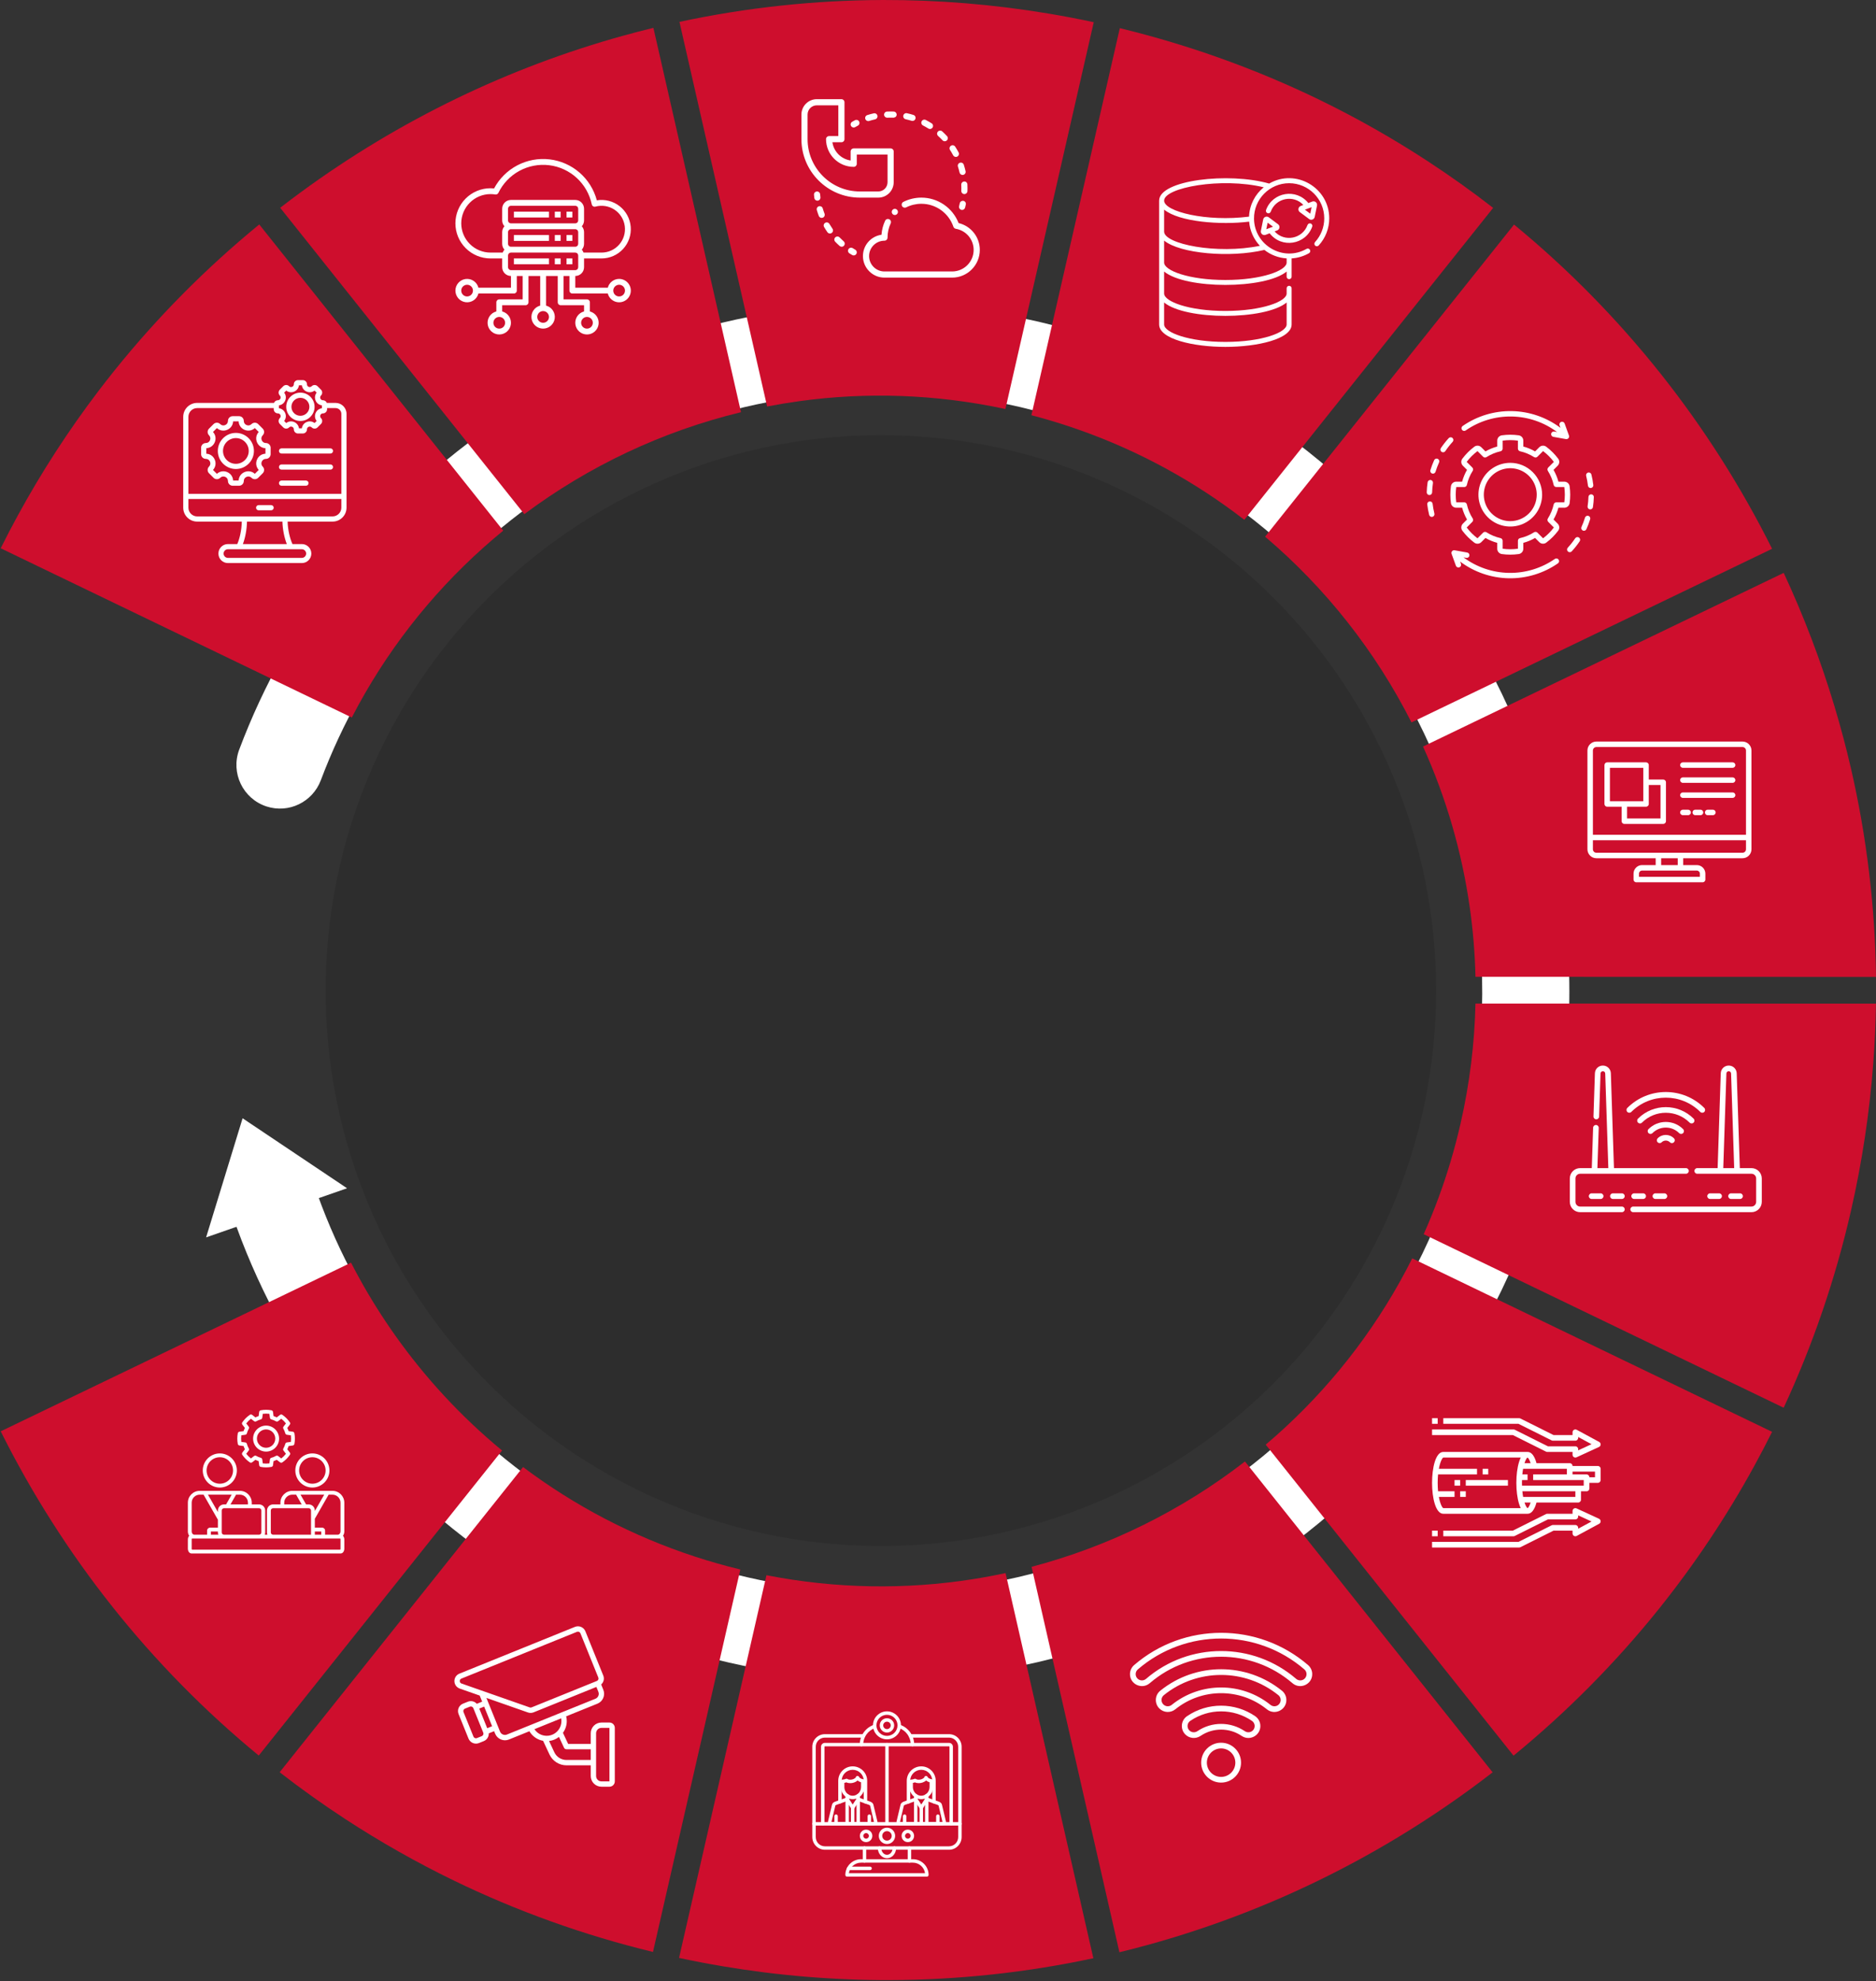 <svg width="772" height="815" viewBox="0 0 772 815" fill="none" xmlns="http://www.w3.org/2000/svg">
<rect x="0" y="0" width="772" height="815" fill="#333333" stroke="none"/>
<g clip-path="url(#clip0_1_2)">
<circle cx="362.5" cy="407.5" r="228.5" fill="black" fill-opacity="0.11"/>
<path d="M363.775 125.026C242.401 124.746 138.787 201.043 98.442 308.362C94.842 317.941 99.968 328.592 109.693 331.755C118.829 334.724 128.648 329.947 132.031 320.947C167.332 227.113 258.039 160.454 364.23 160.921C500.53 161.526 610.407 272.411 609.959 408.855C609.511 544.944 499.164 655.131 363.114 655.131C252.551 655.131 158.965 582.363 127.54 482.06L93.816 494.376C130.289 608.444 237.066 691.022 363.114 691.022C519.245 691.022 645.816 564.318 645.816 408.022C645.816 251.816 519.82 125.381 363.779 125.022L363.775 125.026Z" fill="white"/>
<path d="M206.599 596.691L198.621 606.69L106.483 722.179C95.457 713.116 84.889 703.462 74.854 693.26C64.755 683.003 55.19 672.202 46.224 660.916C28.48 638.589 13.04 614.343 0.294 588.801L7.174 585.491L143.965 519.657L144.45 519.42C145.615 521.688 146.813 523.937 148.052 526.167C152.443 534.109 157.278 541.802 162.523 549.208C174.992 566.822 189.791 582.82 206.599 596.691Z" fill="#CE0E2D"/>
<path d="M304.659 645.64L268.709 802.975C240.297 796.084 212.71 786.193 186.644 773.542C171.274 766.078 156.364 757.629 142.045 748.278C132.798 742.238 123.798 735.824 115.08 729.047L123.41 718.605L215.248 603.505C236.224 619.277 260.016 631.861 286.072 640.369C292.145 642.355 298.345 644.116 304.659 645.643V645.64Z" fill="#CE0E2D"/>
<path d="M449.928 805.557C422.412 811.456 394.255 814.478 366.139 814.556C343.209 814.612 320.172 812.699 297.387 808.86C291.38 807.85 285.395 806.703 279.436 805.427L315.408 647.996C344.19 653.633 372.849 653.951 400.344 649.627C404.864 648.913 409.351 648.077 413.804 647.119L422.375 684.704L449.932 805.564L449.928 805.557Z" fill="#CE0E2D"/>
<path d="M614.236 729.081C611.395 731.281 608.517 733.445 605.617 735.569C585.484 750.32 563.989 763.248 541.544 774.089C519.409 784.779 496.32 793.457 472.688 799.975C468.693 801.081 464.679 802.12 460.655 803.097L452.68 768.116L424.509 644.545C456.497 636.118 486.37 621.3 512.318 601.211L554.387 653.992L614.236 729.077V729.081Z" fill="#CE0E2D"/>
<path d="M729.24 589.012C726.895 593.717 724.461 598.382 721.935 602.994C710.594 623.697 697.429 643.428 682.655 661.852C664.937 683.939 644.83 704.227 622.84 722.227L580.768 669.446L520.859 594.287C523.63 591.938 526.356 589.523 529.023 587.048C550.111 567.499 567.884 544.114 581.156 517.659L706.173 577.901L729.236 589.012H729.24Z" fill="#CE0E2D"/>
<path d="M761.724 497.981C755.333 525.956 746.015 553.214 734.008 579.099L607.937 518.347L585.869 507.713C588.036 502.852 590.056 497.9 591.92 492.847C595.571 482.971 598.626 472.747 601.034 462.205C604.811 445.674 606.819 429.151 607.175 412.838L755.529 412.872H771.985C771.863 421.024 771.493 429.177 770.879 437.314C769.348 457.688 766.289 477.995 761.721 497.981H761.724Z" fill="#CE0E2D"/>
<path d="M772 401.871L622.825 401.834H607.178C606.956 392.169 606.157 382.592 604.811 373.148C601.534 350.148 595.005 327.932 585.598 307.1L723.566 240.696L734.015 235.666C742.305 253.472 749.307 271.882 754.944 290.662C757.463 299.047 759.708 307.51 761.676 316.029C768.164 344.167 771.634 373.023 772 401.871Z" fill="#CE0E2D"/>
<path d="M729.24 225.756L722.375 229.059L581.929 296.658L580.849 297.179C566.131 268.094 545.683 242.043 520.608 220.777L528.253 211.193L623.047 92.387C634.095 101.464 644.678 111.14 654.732 121.357C664.808 131.599 674.359 142.382 683.31 153.645C701.054 175.972 716.493 200.219 729.24 225.76V225.756Z" fill="#CE0E2D"/>
<path d="M614.454 85.51L606.135 95.941L512.056 213.845C491.804 198.173 468.841 185.515 443.688 176.689C437.403 174.485 430.986 172.517 424.442 170.804L460.822 11.586C489.233 18.477 516.82 28.368 542.887 41.019C558.267 48.483 573.192 56.943 587.522 66.309C596.758 72.342 605.743 78.752 614.45 85.514L614.454 85.51Z" fill="#CE0E2D"/>
<path d="M450.095 9.13L413.738 168.256C385.056 162.09 356.441 161.228 328.928 165.027C324.482 165.641 320.065 166.373 315.682 167.224L307.344 130.66L279.602 9.001C307.119 3.101 335.275 0.079 363.391 0.001C386.073 -0.054 408.859 1.814 431.404 5.572C437.655 6.615 443.888 7.802 450.095 9.134V9.13Z" fill="#CE0E2D"/>
<path d="M304.925 169.565C272.537 177.403 242.198 191.766 215.758 211.504L173.623 158.642L115.302 85.473C118.072 83.327 120.876 81.215 123.698 79.144C143.895 64.33 165.463 51.346 187.994 40.464C210.047 29.815 233.039 21.159 256.576 14.656C260.66 13.521 264.762 12.459 268.882 11.457L277.042 47.24L304.932 169.565H304.925Z" fill="#CE0E2D"/>
<path d="M207.084 218.288C204.284 220.581 201.532 222.937 198.832 225.353C177.019 244.876 158.576 268.416 144.768 295.167L22.41 236.206L0.29 225.545C2.539 221.029 4.869 216.557 7.288 212.129C17.046 194.241 28.165 177.074 40.513 160.847C42.599 158.102 44.715 155.391 46.871 152.705C64.589 130.619 84.697 110.33 106.687 92.331L121.006 110.297L147.257 143.232L207.08 218.288H207.084Z" fill="#CE0E2D"/>
<path d="M99.832 460.022L84.816 509.022L142.816 488.815L99.832 460.022Z" fill="white"/>
<path d="M138.103 165.741H134.483C134.234 165.099 133.611 164.641 132.882 164.641C132.184 164.641 131.909 164.108 131.842 163.945C131.774 163.781 131.591 163.21 132.084 162.717C132.409 162.392 132.587 161.961 132.587 161.502C132.587 161.043 132.409 160.612 132.084 160.288L130.682 158.886C130.013 158.216 128.923 158.216 128.253 158.886C127.76 159.379 127.189 159.196 127.025 159.129C126.862 159.061 126.329 158.786 126.329 158.088C126.329 157.141 125.558 156.371 124.611 156.371H122.629C121.682 156.371 120.911 157.141 120.911 158.088C120.911 158.786 120.378 159.061 120.215 159.129C120.051 159.196 119.48 159.379 118.987 158.885C118.317 158.216 117.227 158.216 116.558 158.886L115.156 160.288C114.832 160.612 114.653 161.043 114.653 161.502C114.653 161.961 114.832 162.392 115.156 162.717C115.649 163.209 115.466 163.781 115.399 163.945C115.331 164.108 115.056 164.641 114.359 164.641C113.629 164.641 113.007 165.099 112.758 165.741H81.137C77.973 165.741 75.399 168.315 75.399 171.479V208.831C75.399 211.995 77.973 214.569 81.137 214.569H99.501C99.447 218.108 98.596 221.671 97.641 223.809H93.791C91.635 223.809 89.881 225.563 89.881 227.719C89.881 229.875 91.635 231.629 93.791 231.629H124.209C126.365 231.629 128.119 229.875 128.119 227.719C128.119 225.563 126.365 223.809 124.209 223.809H120.348C119.348 221.634 118.442 218.059 118.356 214.569H136.864C140.027 214.569 142.601 211.995 142.601 208.831V170.24C142.601 167.759 140.583 165.741 138.103 165.741ZM114.774 166.749C115.936 166.607 116.909 165.873 117.369 164.761C117.83 163.649 117.661 162.442 116.94 161.52L117.79 160.67C118.712 161.391 119.919 161.56 121.031 161.099C122.143 160.639 122.878 159.666 123.019 158.504H124.221C124.363 159.666 125.098 160.639 126.209 161.099C127.321 161.56 128.529 161.391 129.45 160.67L130.301 161.52C129.579 162.442 129.411 163.649 129.871 164.761C130.332 165.873 131.304 166.607 132.467 166.749V167.951C131.305 168.093 130.332 168.828 129.871 169.939C129.411 171.051 129.579 172.259 130.301 173.18L129.45 174.03C128.529 173.309 127.321 173.141 126.209 173.601C125.098 174.062 124.363 175.034 124.221 176.196H123.019C122.878 175.033 122.143 174.06 121.032 173.6C119.92 173.139 118.712 173.308 117.79 174.03L116.94 173.18C117.661 172.258 117.83 171.051 117.369 169.939C116.909 168.828 115.936 168.093 114.774 167.951V166.749ZM81.137 167.874H112.641V168.341C112.641 169.288 113.412 170.059 114.359 170.059C115.056 170.059 115.331 170.592 115.399 170.756C115.467 170.919 115.649 171.491 115.156 171.984C114.486 172.653 114.486 173.743 115.156 174.413L116.558 175.814C117.227 176.484 118.317 176.484 118.987 175.814C119.481 175.32 120.052 175.502 120.215 175.57C120.379 175.638 120.911 175.913 120.911 176.612C120.911 177.559 121.682 178.329 122.629 178.329H124.611C125.558 178.329 126.329 177.559 126.329 176.612C126.329 175.914 126.862 175.639 127.025 175.572C127.189 175.504 127.761 175.321 128.254 175.815C128.924 176.484 130.013 176.484 130.683 175.814L132.084 174.413C132.754 173.743 132.754 172.653 132.084 171.984C131.591 171.491 131.774 170.919 131.842 170.756C131.909 170.592 132.184 170.059 132.882 170.059C133.829 170.059 134.599 169.288 134.599 168.341V167.874H138.103C139.407 167.874 140.468 168.935 140.468 170.24V203.144H77.532V171.479C77.532 169.491 79.149 167.874 81.137 167.874ZM125.986 227.719C125.986 228.699 125.189 229.496 124.209 229.496H93.791C92.811 229.496 92.013 228.699 92.013 227.719C92.013 226.739 92.811 225.942 93.791 225.942H124.209C125.189 225.942 125.986 226.739 125.986 227.719ZM118.028 223.809H99.95C100.947 221.199 101.586 217.729 101.634 214.569H116.223C116.297 217.692 116.982 221.164 118.028 223.809ZM136.863 212.436H81.137C79.149 212.436 77.532 210.819 77.532 208.831V205.277H140.468V208.831C140.468 210.819 138.851 212.436 136.863 212.436ZM112.635 208.856C112.635 209.445 112.157 209.923 111.568 209.923H106.432C105.843 209.923 105.365 209.445 105.365 208.856C105.365 208.267 105.843 207.79 106.432 207.79H111.568C112.157 207.79 112.635 208.267 112.635 208.856ZM123.62 173.179C126.835 173.179 129.45 170.564 129.45 167.35C129.45 164.136 126.835 161.521 123.62 161.521C120.406 161.521 117.791 164.136 117.791 167.35C117.791 170.564 120.406 173.179 123.62 173.179ZM123.62 163.654C125.658 163.654 127.317 165.312 127.317 167.35C127.317 169.388 125.658 171.047 123.62 171.047C121.582 171.047 119.924 169.388 119.924 167.35C119.924 165.312 121.582 163.654 123.62 163.654ZM84.694 188.769C85.472 188.769 86.115 189.199 86.414 189.92C86.712 190.641 86.562 191.4 86.012 191.95C85.646 192.316 85.445 192.802 85.445 193.319C85.445 193.837 85.646 194.323 86.012 194.688L87.884 196.561C88.639 197.316 89.867 197.316 90.622 196.561C91.174 196.009 91.933 195.858 92.653 196.157C93.374 196.455 93.804 197.099 93.804 197.879C93.804 198.946 94.672 199.815 95.74 199.815H98.387C99.455 199.815 100.323 198.946 100.323 197.879C100.323 197.1 100.754 196.457 101.475 196.159C102.195 195.86 102.954 196.01 103.504 196.561C103.87 196.926 104.356 197.128 104.874 197.128C105.391 197.128 105.877 196.926 106.243 196.561L108.115 194.688C108.48 194.323 108.682 193.837 108.682 193.319C108.682 192.802 108.48 192.316 108.115 191.951C107.565 191.4 107.414 190.641 107.713 189.92C108.012 189.199 108.654 188.769 109.433 188.769C110.5 188.769 111.369 187.901 111.369 186.833V184.186C111.369 183.118 110.5 182.25 109.433 182.25C108.654 182.25 108.012 181.819 107.713 181.098C107.414 180.377 107.565 179.618 108.115 179.068C108.87 178.313 108.87 177.085 108.115 176.33L106.243 174.458C105.488 173.703 104.259 173.703 103.505 174.458C102.954 175.008 102.196 175.158 101.475 174.86C100.754 174.561 100.323 173.918 100.323 173.14C100.323 172.073 99.455 171.204 98.387 171.204H95.74C94.672 171.204 93.804 172.073 93.804 173.14C93.804 173.918 93.373 174.561 92.652 174.86C91.931 175.158 91.173 175.008 90.622 174.458C89.867 173.703 88.639 173.703 87.884 174.458L86.012 176.33C85.257 177.085 85.257 178.313 86.012 179.068C86.562 179.618 86.712 180.377 86.414 181.098C86.115 181.819 85.472 182.25 84.694 182.25C83.627 182.25 82.758 183.118 82.758 184.186V186.833C82.758 187.9 83.627 188.769 84.694 188.769ZM84.891 184.378C86.452 184.305 87.779 183.375 88.384 181.914C88.99 180.453 88.709 178.857 87.656 177.702L89.256 176.102C90.411 177.154 92.007 177.435 93.469 176.83C94.93 176.225 95.86 174.897 95.932 173.337H98.195C98.267 174.898 99.197 176.225 100.658 176.83C102.119 177.435 103.715 177.154 104.87 176.102L106.471 177.702C105.418 178.857 105.137 180.453 105.743 181.914C106.348 183.375 107.675 184.305 109.236 184.378V186.641C107.675 186.713 106.348 187.643 105.743 189.104C105.137 190.565 105.418 192.161 106.471 193.316L104.87 194.916C103.716 193.864 102.12 193.583 100.658 194.188C99.197 194.794 98.267 196.121 98.195 197.682H95.932C95.86 196.119 94.93 194.791 93.469 194.186C92.009 193.581 90.412 193.863 89.256 194.916L87.656 193.316C88.709 192.161 88.99 190.565 88.384 189.104C87.779 187.643 86.452 186.713 84.891 186.641V184.378ZM97.064 192.936C101.159 192.936 104.491 189.605 104.491 185.509C104.491 181.414 101.159 178.082 97.064 178.082C92.968 178.082 89.636 181.414 89.636 185.509C89.636 189.605 92.968 192.936 97.064 192.936ZM97.064 180.215C99.983 180.215 102.358 182.59 102.358 185.509C102.358 188.429 99.983 190.804 97.064 190.804C94.144 190.804 91.769 188.429 91.769 185.509C91.769 182.59 94.144 180.215 97.064 180.215ZM114.786 198.748C114.786 198.159 115.264 197.682 115.853 197.682H125.919C126.507 197.682 126.985 198.159 126.985 198.748C126.985 199.337 126.507 199.814 125.919 199.814H115.853C115.264 199.814 114.786 199.337 114.786 198.748ZM114.786 185.509C114.786 184.92 115.264 184.443 115.853 184.443H135.985C136.574 184.443 137.051 184.92 137.051 185.509C137.051 186.098 136.574 186.576 135.985 186.576H115.853C115.264 186.576 114.786 186.098 114.786 185.509ZM114.786 192.128C114.786 191.539 115.264 191.062 115.853 191.062H135.985C136.574 191.062 137.051 191.539 137.051 192.128C137.051 192.717 136.574 193.195 135.985 193.195H115.853C115.264 193.195 114.786 192.718 114.786 192.128Z" fill="white"/>
<path d="M211.469 87.062H225.906V89.469H211.469V87.062Z" fill="white"/>
<path d="M228.312 87.062H230.719V89.469H228.312V87.062Z" fill="white"/>
<path d="M233.125 87.062H235.531V89.469H233.125V87.062Z" fill="white"/>
<path d="M211.469 96.688H225.906V99.094H211.469V96.688Z" fill="white"/>
<path d="M228.312 96.688H230.719V99.094H228.312V96.688Z" fill="white"/>
<path d="M233.125 96.688H235.531V99.094H233.125V96.688Z" fill="white"/>
<path d="M211.469 106.312H225.906V108.719H211.469V106.312Z" fill="white"/>
<path d="M228.312 106.312H230.719V108.719H228.312V106.312Z" fill="white"/>
<path d="M233.125 106.312H235.531V108.719H233.125V106.312Z" fill="white"/>
<path d="M254.781 114.734C253.715 114.736 252.679 115.091 251.835 115.744C250.992 116.397 250.389 117.311 250.121 118.344H236.734V113.531C237.691 113.53 238.609 113.15 239.285 112.473C239.962 111.796 240.343 110.879 240.344 109.922V106.313H247.562C249.225 106.311 250.869 105.966 252.39 105.297C253.912 104.629 255.279 103.653 256.405 102.43C257.531 101.207 258.391 99.764 258.932 98.192C259.472 96.621 259.681 94.954 259.545 93.297C259.409 91.641 258.931 90.03 258.142 88.567C257.352 87.105 256.268 85.821 254.958 84.798C253.648 83.775 252.14 83.035 250.53 82.624C248.919 82.213 247.241 82.14 245.601 82.41C244.424 77.97 241.937 73.987 238.464 70.981C234.991 67.975 230.694 66.084 226.131 65.556C221.568 65.027 216.952 65.885 212.884 68.018C208.816 70.151 205.484 73.459 203.324 77.513C202.832 77.463 202.338 77.438 201.844 77.438C198.015 77.438 194.342 78.959 191.635 81.666C188.927 84.374 187.406 88.046 187.406 91.875C187.406 95.704 188.927 99.376 191.635 102.084C194.342 104.791 198.015 106.313 201.844 106.313H206.656V109.922C206.657 110.879 207.038 111.796 207.715 112.473C208.391 113.15 209.309 113.53 210.266 113.531V118.344H196.879C196.586 117.21 195.89 116.221 194.92 115.564C193.951 114.906 192.775 114.625 191.613 114.773C190.451 114.92 189.383 115.487 188.608 116.366C187.834 117.244 187.407 118.376 187.407 119.547C187.407 120.718 187.834 121.849 188.608 122.728C189.383 123.607 190.451 124.173 191.613 124.321C192.775 124.469 193.951 124.187 194.92 123.53C195.89 122.873 196.586 121.884 196.879 120.75H211.469C211.788 120.75 212.094 120.623 212.319 120.398C212.545 120.172 212.672 119.866 212.672 119.547V113.531H215.078V123.156H205.453C205.134 123.156 204.828 123.283 204.602 123.509C204.377 123.734 204.25 124.04 204.25 124.359V128.121C203.116 128.414 202.127 129.11 201.47 130.08C200.813 131.049 200.531 132.225 200.679 133.387C200.827 134.549 201.393 135.617 202.272 136.392C203.151 137.166 204.282 137.593 205.453 137.593C206.624 137.593 207.756 137.166 208.634 136.392C209.513 135.617 210.08 134.549 210.227 133.387C210.375 132.225 210.094 131.049 209.436 130.08C208.779 129.11 207.79 128.414 206.656 128.121V125.563H216.281C216.6 125.563 216.906 125.436 217.132 125.21C217.358 124.984 217.484 124.678 217.484 124.359V113.531H222.297V125.715C221.163 126.008 220.174 126.704 219.517 127.674C218.86 128.643 218.578 129.819 218.726 130.981C218.873 132.143 219.44 133.211 220.319 133.986C221.198 134.76 222.329 135.187 223.5 135.187C224.671 135.187 225.802 134.76 226.681 133.986C227.56 133.211 228.127 132.143 228.274 130.981C228.422 129.819 228.14 128.643 227.483 127.674C226.826 126.704 225.837 126.008 224.703 125.715V113.531H229.516V124.359C229.516 124.678 229.642 124.984 229.868 125.21C230.094 125.436 230.4 125.563 230.719 125.563H240.344V128.121C239.21 128.414 238.221 129.11 237.564 130.08C236.906 131.049 236.625 132.225 236.773 133.387C236.92 134.549 237.487 135.617 238.366 136.392C239.244 137.166 240.376 137.593 241.547 137.593C242.718 137.593 243.849 137.166 244.728 136.392C245.607 135.617 246.173 134.549 246.321 133.387C246.469 132.225 246.187 131.049 245.53 130.08C244.873 129.11 243.884 128.414 242.75 128.121V124.359C242.75 124.04 242.623 123.734 242.398 123.509C242.172 123.283 241.866 123.156 241.547 123.156H231.922V113.531H234.328V119.547C234.328 119.866 234.455 120.172 234.681 120.398C234.906 120.623 235.212 120.75 235.531 120.75H250.121C250.346 121.622 250.811 122.412 251.463 123.033C252.115 123.653 252.928 124.079 253.81 124.26C254.691 124.442 255.606 124.373 256.45 124.061C257.294 123.748 258.034 123.206 258.585 122.494C259.136 121.783 259.477 120.931 259.568 120.035C259.66 119.14 259.498 118.237 259.102 117.429C258.706 116.62 258.091 115.939 257.327 115.463C256.563 114.987 255.681 114.734 254.781 114.734ZM192.219 121.953C191.743 121.953 191.278 121.812 190.882 121.548C190.486 121.283 190.178 120.907 189.996 120.468C189.814 120.028 189.766 119.544 189.859 119.077C189.952 118.611 190.181 118.182 190.517 117.845C190.854 117.509 191.283 117.28 191.749 117.187C192.216 117.094 192.7 117.142 193.14 117.324C193.579 117.506 193.955 117.814 194.219 118.21C194.484 118.606 194.625 119.071 194.625 119.547C194.624 120.185 194.37 120.796 193.919 121.248C193.468 121.699 192.857 121.952 192.219 121.953ZM207.859 132.781C207.859 133.257 207.718 133.722 207.454 134.118C207.189 134.514 206.814 134.822 206.374 135.004C205.934 135.186 205.45 135.234 204.984 135.141C204.517 135.048 204.088 134.819 203.752 134.483C203.415 134.146 203.186 133.717 203.093 133.251C203 132.784 203.048 132.3 203.23 131.86C203.412 131.421 203.721 131.045 204.116 130.781C204.512 130.516 204.977 130.375 205.453 130.375C206.091 130.376 206.703 130.63 207.154 131.081C207.605 131.532 207.859 132.143 207.859 132.781ZM225.906 130.375C225.906 130.851 225.765 131.316 225.501 131.712C225.236 132.108 224.861 132.416 224.421 132.598C223.981 132.78 223.497 132.828 223.031 132.735C222.564 132.642 222.135 132.413 221.799 132.076C221.462 131.74 221.233 131.311 221.14 130.844C221.047 130.378 221.095 129.894 221.277 129.454C221.459 129.014 221.767 128.639 222.163 128.374C222.559 128.11 223.024 127.969 223.5 127.969C224.138 127.97 224.75 128.223 225.201 128.674C225.652 129.125 225.905 129.737 225.906 130.375ZM243.953 132.781C243.953 133.257 243.812 133.722 243.548 134.118C243.283 134.514 242.907 134.822 242.468 135.004C242.028 135.186 241.544 135.234 241.077 135.141C240.611 135.048 240.182 134.819 239.845 134.483C239.509 134.146 239.28 133.717 239.187 133.251C239.094 132.784 239.142 132.3 239.324 131.86C239.506 131.421 239.814 131.045 240.21 130.781C240.606 130.516 241.071 130.375 241.547 130.375C242.185 130.376 242.796 130.63 243.248 131.081C243.699 131.532 243.952 132.143 243.953 132.781ZM209.062 90.672V85.859C209.063 85.54 209.19 85.235 209.415 85.009C209.641 84.784 209.947 84.657 210.266 84.656H236.734C237.053 84.657 237.359 84.784 237.585 85.009C237.81 85.235 237.937 85.54 237.938 85.859V90.672C237.937 90.991 237.81 91.297 237.585 91.522C237.359 91.748 237.053 91.875 236.734 91.875H210.266C209.947 91.875 209.641 91.748 209.415 91.522C209.19 91.297 209.063 90.991 209.062 90.672ZM209.062 100.297V95.484C209.063 95.165 209.19 94.86 209.415 94.634C209.641 94.409 209.947 94.282 210.266 94.281H236.734C237.053 94.282 237.359 94.409 237.585 94.634C237.81 94.86 237.937 95.165 237.938 95.484V100.297C237.937 100.616 237.81 100.922 237.585 101.147C237.359 101.373 237.053 101.5 236.734 101.5H210.266C209.947 101.5 209.641 101.373 209.415 101.147C209.19 100.922 209.063 100.616 209.062 100.297ZM189.812 91.875C189.816 88.685 191.085 85.627 193.34 83.372C195.596 81.116 198.654 79.847 201.844 79.844C202.504 79.844 203.163 79.897 203.814 80.004C204.07 80.046 204.333 80.005 204.563 79.885C204.793 79.766 204.979 79.576 205.092 79.342C206.955 75.501 209.973 72.339 213.723 70.299C217.473 68.26 221.767 67.444 226.003 67.966C230.24 68.489 234.207 70.323 237.349 73.213C240.491 76.103 242.65 79.903 243.525 84.082C243.558 84.243 243.624 84.395 243.719 84.529C243.814 84.664 243.935 84.778 244.075 84.863C244.216 84.949 244.372 85.005 244.535 85.028C244.698 85.051 244.864 85.04 245.022 84.997C246.346 84.635 247.731 84.561 249.086 84.778C250.44 84.996 251.733 85.5 252.876 86.258C254.02 87.016 254.988 88.01 255.716 89.172C256.445 90.335 256.916 91.64 257.098 93C257.281 94.359 257.171 95.743 256.775 97.056C256.38 98.37 255.708 99.584 254.805 100.617C253.902 101.649 252.789 102.477 251.54 103.045C250.29 103.612 248.934 103.906 247.562 103.906H240.137C239.979 103.462 239.736 103.054 239.422 102.703C240.016 102.043 240.344 101.185 240.344 100.297V95.484C240.344 94.596 240.016 93.739 239.422 93.078C240.016 92.418 240.344 91.56 240.344 90.672V85.859C240.343 84.903 239.962 83.985 239.285 83.308C238.609 82.632 237.691 82.251 236.734 82.25H210.266C209.309 82.251 208.391 82.632 207.715 83.308C207.038 83.985 206.657 84.903 206.656 85.859V90.672C206.656 91.56 206.984 92.418 207.578 93.078C206.984 93.739 206.656 94.596 206.656 95.484V100.297C206.656 101.185 206.984 102.043 207.578 102.703C207.264 103.054 207.021 103.462 206.863 103.906H201.844C198.654 103.903 195.596 102.634 193.34 100.378C191.085 98.123 189.816 95.065 189.812 91.875ZM209.062 109.922V105.109C209.063 104.79 209.19 104.485 209.415 104.259C209.641 104.033 209.947 103.907 210.266 103.906H236.734C237.053 103.907 237.359 104.033 237.585 104.259C237.81 104.485 237.937 104.79 237.938 105.109V109.922C237.937 110.241 237.81 110.547 237.585 110.772C237.359 110.998 237.053 111.125 236.734 111.125H210.266C209.947 111.125 209.641 110.998 209.415 110.772C209.19 110.547 209.063 110.241 209.062 109.922ZM254.781 121.953C254.305 121.953 253.84 121.812 253.444 121.548C253.049 121.283 252.74 120.907 252.558 120.468C252.376 120.028 252.328 119.544 252.421 119.077C252.514 118.611 252.743 118.182 253.08 117.845C253.416 117.509 253.845 117.28 254.312 117.187C254.779 117.094 255.262 117.142 255.702 117.324C256.142 117.506 256.518 117.814 256.782 118.21C257.046 118.606 257.188 119.071 257.188 119.547C257.187 120.185 256.933 120.796 256.482 121.248C256.031 121.699 255.419 121.952 254.781 121.953Z" fill="white"/>
<path d="M394.477 91.766C392.013 85.474 385.947 81.297 379.156 81.297C376.585 81.297 374.025 81.903 371.75 83.052C371.127 83.366 370.878 84.127 371.192 84.753C371.506 85.376 372.267 85.62 372.892 85.311C374.813 84.34 376.981 83.828 379.156 83.828C385.109 83.828 390.406 87.625 392.334 93.273C392.485 93.713 392.863 94.035 393.32 94.114C397.579 94.836 400.672 98.496 400.672 102.812C400.672 107.697 396.697 111.672 391.812 111.672H363.969C360.478 111.672 357.641 108.834 357.641 105.344C357.641 101.853 360.478 99.016 363.969 99.016C364.668 99.016 365.234 98.45 365.234 97.75C365.234 95.701 365.672 93.726 366.532 91.879C366.829 91.246 366.554 90.495 365.919 90.198C365.291 89.904 364.535 90.171 364.238 90.811C363.385 92.636 362.886 94.569 362.745 96.568C358.437 97.167 355.109 100.875 355.109 105.344C355.109 110.228 359.084 114.203 363.969 114.203H391.812C398.094 114.203 403.203 109.094 403.203 102.812C403.203 97.508 399.577 92.977 394.477 91.766Z" fill="white"/>
<path d="M367.766 74.969V62.312C367.766 61.613 367.2 61.047 366.5 61.047H351.312C350.613 61.047 350.047 61.613 350.047 62.312V66.02C346.173 65.462 343.101 62.389 342.542 58.516H346.25C346.95 58.516 347.516 57.95 347.516 57.25V42.062C347.516 41.363 346.95 40.797 346.25 40.797H336.125C332.635 40.797 329.797 43.635 329.797 47.125V57.25C329.797 70.509 340.584 81.297 353.844 81.297H361.438C364.928 81.297 367.766 78.459 367.766 74.969ZM332.328 57.25V47.125C332.328 45.031 334.031 43.328 336.125 43.328H344.984V55.984H341.188C340.488 55.984 339.922 56.55 339.922 57.25C339.922 63.531 345.031 68.641 351.312 68.641C352.012 68.641 352.578 68.075 352.578 67.375V63.578H365.234V74.969C365.234 77.062 363.531 78.766 361.438 78.766H353.844C341.981 78.766 332.328 69.113 332.328 57.25Z" fill="white"/>
<path d="M351.945 102.716C351.599 102.513 351.256 102.306 350.917 102.091C350.334 101.722 349.548 101.888 349.169 102.479C348.794 103.07 348.969 103.851 349.557 104.226C349.926 104.461 350.299 104.689 350.68 104.906C350.877 105.022 351.097 105.077 351.312 105.077C351.748 105.077 352.173 104.849 352.408 104.444C352.759 103.841 352.551 103.065 351.945 102.716Z" fill="white"/>
<path d="M341.316 92.112C340.963 91.508 340.189 91.311 339.583 91.659C338.98 92.013 338.777 92.789 339.131 93.392C339.556 94.116 340.008 94.828 340.49 95.52C340.735 95.874 341.128 96.064 341.529 96.064C341.778 96.064 342.03 95.99 342.25 95.837C342.824 95.439 342.967 94.65 342.567 94.077C342.124 93.439 341.707 92.781 341.316 92.112Z" fill="white"/>
<path d="M345.513 97.673C345.029 97.172 344.23 97.159 343.724 97.644C343.222 98.128 343.207 98.929 343.694 99.433C344.28 100.039 344.886 100.622 345.516 101.181C345.756 101.396 346.057 101.502 346.356 101.502C346.705 101.502 347.051 101.359 347.303 101.077C347.765 100.556 347.721 99.755 347.197 99.29C346.616 98.773 346.055 98.234 345.513 97.673Z" fill="white"/>
<path d="M339.311 87.917C339.034 87.192 338.785 86.456 338.565 85.709C338.365 85.039 337.66 84.664 336.993 84.854C336.323 85.052 335.94 85.756 336.137 86.426C336.377 87.237 336.647 88.038 336.948 88.821C337.141 89.326 337.621 89.635 338.13 89.635C338.281 89.635 338.434 89.608 338.582 89.551C339.235 89.301 339.561 88.569 339.311 87.917Z" fill="white"/>
<path d="M336.518 82.545C337.21 82.459 337.702 81.826 337.616 81.131C337.566 80.736 337.524 80.333 337.49 79.927C337.433 79.233 336.805 78.714 336.125 78.771C335.428 78.827 334.911 79.438 334.968 80.135C335.003 80.575 335.05 81.013 335.104 81.448C335.183 82.088 335.729 82.555 336.357 82.555C336.412 82.555 336.464 82.553 336.518 82.545Z" fill="white"/>
<path d="M351.834 49.456C351.444 49.661 351.058 49.874 350.68 50.094C350.074 50.442 349.866 51.216 350.217 51.822C350.452 52.227 350.877 52.455 351.313 52.455C351.528 52.455 351.748 52.4 351.945 52.284C352.294 52.084 352.65 51.886 353.006 51.7C353.626 51.377 353.866 50.61 353.542 49.992C353.216 49.372 352.445 49.137 351.834 49.456Z" fill="white"/>
<path d="M372.685 49.048C373.515 49.229 374.331 49.444 375.132 49.693C375.258 49.733 375.384 49.75 375.508 49.75C376.047 49.75 376.548 49.402 376.716 48.86C376.924 48.193 376.551 47.483 375.883 47.276C375.013 47.006 374.123 46.772 373.224 46.576C372.541 46.428 371.867 46.861 371.718 47.543C371.57 48.227 372.002 48.9 372.685 49.048Z" fill="white"/>
<path d="M393.078 60.328C392.697 59.734 391.911 59.581 391.328 59.952C390.74 60.333 390.574 61.116 390.952 61.702C391.41 62.409 391.837 63.136 392.233 63.882C392.46 64.312 392.9 64.557 393.352 64.557C393.553 64.557 393.755 64.51 393.943 64.411C394.561 64.085 394.799 63.319 394.472 62.701C394.042 61.885 393.575 61.094 393.078 60.328Z" fill="white"/>
<path d="M379.819 51.609C380.573 51.997 381.307 52.417 382.019 52.865C382.229 52.998 382.461 53.06 382.694 53.06C383.114 53.06 383.524 52.85 383.764 52.469C384.137 51.879 383.959 51.097 383.368 50.724C382.597 50.237 381.799 49.782 380.981 49.36C380.36 49.038 379.596 49.281 379.275 49.903C378.954 50.526 379.198 51.288 379.819 51.609Z" fill="white"/>
<path d="M398.121 78.617C398.133 78.246 398.141 77.873 398.141 77.5C398.141 76.951 398.128 76.405 398.099 75.864C398.064 75.166 397.466 74.588 396.769 74.667C396.072 74.702 395.535 75.297 395.572 75.997C395.597 76.494 395.609 76.996 395.609 77.5C395.609 77.844 395.602 78.187 395.59 78.528C395.567 79.228 396.114 79.814 396.811 79.838H396.855C397.535 79.838 398.096 79.3 398.121 78.617Z" fill="white"/>
<path d="M388.774 58.113C389.083 58.113 389.392 58.002 389.635 57.774C390.146 57.299 390.179 56.498 389.701 55.987C389.079 55.315 388.426 54.667 387.746 54.051C387.232 53.589 386.434 53.626 385.957 54.14C385.489 54.659 385.529 55.46 386.045 55.93C386.671 56.496 387.274 57.089 387.848 57.707C388.095 57.977 388.436 58.113 388.774 58.113Z" fill="white"/>
<path d="M359.569 46.621C358.666 46.823 357.779 47.063 356.906 47.34C356.242 47.553 355.873 48.265 356.086 48.932C356.259 49.468 356.756 49.812 357.292 49.812C357.421 49.812 357.549 49.792 357.678 49.753C358.476 49.496 359.289 49.276 360.118 49.093C360.8 48.939 361.23 48.265 361.079 47.582C360.928 46.903 360.261 46.475 359.569 46.621Z" fill="white"/>
<path d="M396.615 67.766C396.403 67.103 395.696 66.737 395.021 66.952C394.356 67.167 393.993 67.882 394.208 68.547C394.465 69.343 394.69 70.156 394.878 70.981C395.009 71.57 395.533 71.968 396.111 71.968C396.203 71.968 396.297 71.958 396.391 71.936C397.073 71.782 397.5 71.105 397.345 70.423C397.142 69.523 396.897 68.636 396.615 67.766Z" fill="white"/>
<path d="M367.773 45.884C366.858 45.849 365.929 45.849 365.017 45.894C364.317 45.926 363.778 46.519 363.813 47.217C363.843 47.894 364.404 48.423 365.076 48.423C365.096 48.423 365.116 48.423 365.136 48.42C365.974 48.383 366.821 48.378 367.664 48.415C368.421 48.373 368.955 47.901 368.984 47.204C369.014 46.505 368.47 45.916 367.773 45.884Z" fill="white"/>
<path d="M394.969 83.596C394.885 83.994 394.791 84.389 394.692 84.782C394.519 85.46 394.93 86.147 395.607 86.32C395.711 86.347 395.817 86.359 395.918 86.359C396.484 86.359 396.999 85.979 397.144 85.405C397.253 84.983 397.352 84.557 397.444 84.13C397.592 83.445 397.157 82.773 396.475 82.624C395.812 82.501 395.117 82.911 394.969 83.596Z" fill="white"/>
<path d="M368.236 88.445C368.935 88.445 369.502 87.879 369.502 87.18C369.502 86.481 368.935 85.914 368.236 85.914C367.537 85.914 366.971 86.481 366.971 87.18C366.971 87.879 367.537 88.445 368.236 88.445Z" fill="white"/>
<g clip-path="url(#clip1_1_2)">
<path d="M541.967 84.559C542.195 83.437 541.093 82.501 540.022 82.91L538.393 83.532C533.47 77.354 523.673 78.99 520.997 86.387C520.804 86.919 521.08 87.507 521.612 87.7C522.144 87.892 522.733 87.617 522.925 87.084C524.95 81.487 532.218 79.918 536.353 84.311L535.249 84.732C534.179 85.141 533.979 86.573 534.898 87.259L538.722 90.112L538.722 90.112C539.578 90.751 540.806 90.28 541.019 89.235L541.967 84.559ZM539.195 87.907L536.991 86.262L539.742 85.212L539.195 87.907Z" fill="white"/>
<path d="M539.377 91.941C538.844 91.749 538.257 92.024 538.064 92.557C536.005 98.256 528.561 99.73 524.503 95.195L525.591 94.779C526.66 94.371 526.861 92.938 525.942 92.253L522.118 89.4C521.262 88.761 520.033 89.232 519.821 90.277L518.872 94.952C518.644 96.075 519.747 97.011 520.818 96.602L522.482 95.966C527.334 102.3 537.291 100.734 539.993 93.253C540.185 92.721 539.91 92.133 539.377 91.941ZM521.097 94.3L521.644 91.605L523.848 93.25L521.097 94.3Z" fill="white"/>
<path d="M522.275 75.512C505.747 70.772 477 73.999 477 82.538V133.481C477 139.471 491.045 142.702 504.26 142.702C517.475 142.702 531.52 139.47 531.52 133.481C531.52 131.288 531.52 120.566 531.52 118.598C531.52 118.032 531.061 117.573 530.494 117.573C529.928 117.573 529.469 118.032 529.469 118.598V120.745C529.469 124.023 519.31 127.916 504.26 127.916C489.21 127.916 479.051 124.023 479.051 120.745V111.7C487.924 119.041 520.599 119.038 529.469 111.7V113.813C529.469 114.38 529.928 114.839 530.494 114.839C531.061 114.839 531.52 114.38 531.52 113.813C531.52 112.322 531.52 107.868 531.52 106.295C534.038 106.139 536.494 105.408 538.679 104.158C539.171 103.877 539.341 103.25 539.06 102.759C538.779 102.267 538.152 102.097 537.661 102.378C528.074 107.863 516.178 100.897 516.042 90.006C515.941 81.945 522.47 75.367 530.494 75.367C538.465 75.367 544.949 81.852 544.949 89.822C544.949 93.448 543.601 96.916 541.152 99.587C540.769 100.004 540.797 100.653 541.215 101.036C541.632 101.418 542.28 101.39 542.663 100.973C545.46 97.922 547 93.962 547 89.822C547 77.166 533.241 69.188 522.275 75.512ZM529.469 124.437V133.481C529.469 136.758 519.31 140.652 504.26 140.652C489.21 140.652 479.051 136.758 479.051 133.481V124.437C487.924 131.775 520.597 131.774 529.469 124.437ZM520.308 102.812C522.937 104.881 526.112 106.092 529.469 106.296V108.009C529.469 111.288 519.307 115.18 504.26 115.18C489.212 115.181 479.051 111.288 479.051 108.009V98.966C485.53 104.324 506.168 106.159 520.308 102.812ZM518.461 101.118C500.759 104.75 479.051 100.394 479.051 95.274V86.23C485.185 91.305 502.299 92.635 514.044 91.178C514.345 94.904 515.889 98.382 518.461 101.118ZM514.003 89.114C496.451 91.35 479.051 87.024 479.051 82.538C479.051 77.148 502.652 72.84 520.041 77.044C516.48 79.944 514.209 84.251 514.003 89.114Z" fill="white"/>
</g>
<path d="M643.737 208.862C644.27 208.866 644.786 208.676 645.188 208.327C645.591 207.978 645.852 207.494 645.924 206.967C646.246 204.671 646.246 202.341 645.924 200.044C645.853 199.516 645.592 199.031 645.19 198.681C644.787 198.331 644.271 198.14 643.737 198.143H641.316C640.857 196.445 640.18 194.814 639.301 193.29L641.014 191.574C641.393 191.199 641.623 190.699 641.661 190.167C641.698 189.635 641.54 189.107 641.216 188.683C639.822 186.83 638.174 185.183 636.321 183.788C635.897 183.462 635.369 183.303 634.836 183.339C634.303 183.376 633.801 183.606 633.426 183.986L631.713 185.699C630.189 184.82 628.558 184.143 626.86 183.685V181.263C626.863 180.73 626.673 180.215 626.325 179.813C625.977 179.41 625.494 179.148 624.967 179.076C622.67 178.755 620.341 178.755 618.044 179.076C617.516 179.147 617.031 179.408 616.681 179.81C616.331 180.213 616.14 180.729 616.143 181.263V183.685C614.445 184.144 612.814 184.82 611.29 185.699L609.574 183.986C609.199 183.607 608.699 183.377 608.167 183.339C607.635 183.302 607.107 183.46 606.683 183.784C604.83 185.179 603.183 186.826 601.788 188.679C601.462 189.103 601.303 189.631 601.339 190.164C601.376 190.697 601.606 191.199 601.986 191.574L603.699 193.287C602.82 194.811 602.143 196.442 601.684 198.14H599.263C598.73 198.137 598.215 198.327 597.813 198.675C597.41 199.023 597.148 199.506 597.076 200.033C596.754 202.329 596.754 204.659 597.076 206.956C597.147 207.484 597.408 207.969 597.81 208.319C598.213 208.669 598.729 208.86 599.263 208.857H601.684C602.143 210.555 602.82 212.186 603.699 213.71L601.986 215.426C601.607 215.801 601.377 216.301 601.339 216.833C601.302 217.365 601.46 217.893 601.784 218.317C603.179 220.17 604.826 221.817 606.679 223.212C607.103 223.537 607.631 223.697 608.164 223.66C608.697 223.624 609.199 223.394 609.574 223.014L611.285 221.301C612.81 222.179 614.441 222.856 616.139 223.315V225.737C616.135 226.27 616.326 226.785 616.674 227.188C617.023 227.59 617.506 227.852 618.033 227.924C620.33 228.246 622.659 228.246 624.956 227.924C625.484 227.853 625.969 227.592 626.319 227.19C626.669 226.787 626.86 226.271 626.857 225.737V223.315C628.555 222.857 630.187 222.18 631.71 221.301L633.426 223.014C633.801 223.393 634.301 223.623 634.833 223.661C635.365 223.698 635.893 223.54 636.317 223.216C638.17 221.822 639.818 220.174 641.212 218.321C641.538 217.897 641.697 217.369 641.661 216.836C641.624 216.303 641.394 215.801 641.014 215.426L639.301 213.713C640.179 212.189 640.856 210.558 641.315 208.86L643.737 208.862ZM639.364 207.51C638.905 209.563 638.094 211.52 636.966 213.294C636.831 213.507 636.772 213.76 636.8 214.01C636.827 214.261 636.939 214.494 637.117 214.673L639.439 216.994C638.172 218.676 636.675 220.172 634.993 221.439L632.673 219.119C632.495 218.94 632.261 218.828 632.01 218.8C631.76 218.773 631.507 218.831 631.294 218.966C629.52 220.094 627.563 220.906 625.51 221.364C625.264 221.419 625.044 221.556 624.887 221.753C624.729 221.95 624.644 222.195 624.644 222.447V225.729C622.558 226.02 620.442 226.02 618.356 225.729V222.447C618.356 222.195 618.271 221.95 618.113 221.753C617.956 221.556 617.736 221.419 617.49 221.364C615.437 220.905 613.48 220.094 611.706 218.966C611.493 218.831 611.24 218.772 610.99 218.8C610.739 218.827 610.506 218.939 610.327 219.117L608.006 221.439C606.326 220.171 604.833 218.675 603.568 216.993L605.888 214.673C606.067 214.495 606.179 214.261 606.207 214.01C606.234 213.76 606.176 213.507 606.041 213.294C604.913 211.52 604.101 209.563 603.643 207.51C603.588 207.264 603.451 207.044 603.254 206.887C603.057 206.729 602.812 206.644 602.56 206.644H599.271C598.98 204.558 598.98 202.442 599.271 200.356H602.552C602.804 200.356 603.049 200.271 603.246 200.113C603.442 199.956 603.58 199.736 603.635 199.49C604.093 197.437 604.905 195.48 606.033 193.706C606.168 193.493 606.226 193.24 606.198 192.99C606.171 192.739 606.058 192.505 605.88 192.327L603.56 190.006C604.828 188.326 606.324 186.833 608.006 185.568L610.326 187.89C610.504 188.068 610.738 188.18 610.989 188.207C611.239 188.235 611.491 188.176 611.704 188.041C613.479 186.913 615.436 186.102 617.488 185.643C617.734 185.588 617.954 185.451 618.112 185.254C618.269 185.057 618.355 184.812 618.355 184.56V181.271C620.441 180.98 622.557 180.98 624.642 181.271V184.552C624.642 184.804 624.728 185.049 624.886 185.246C625.043 185.442 625.263 185.58 625.509 185.635C627.561 186.094 629.518 186.905 631.293 188.033C631.506 188.168 631.758 188.226 632.009 188.199C632.259 188.171 632.493 188.059 632.671 187.881L634.993 185.56C636.675 186.827 638.171 188.324 639.437 190.006L637.117 192.326C636.939 192.504 636.827 192.738 636.799 192.988C636.771 193.239 636.83 193.491 636.965 193.704C638.093 195.479 638.904 197.436 639.362 199.488C639.418 199.734 639.555 199.954 639.752 200.112C639.949 200.269 640.193 200.355 640.445 200.355H643.729C644.02 202.441 644.02 204.557 643.729 206.642H640.447C640.194 206.642 639.95 206.728 639.753 206.886C639.556 207.044 639.419 207.264 639.364 207.51ZM621.5 190.394C618.908 190.394 616.374 191.163 614.219 192.603C612.064 194.043 610.384 196.09 609.392 198.485C608.4 200.879 608.14 203.515 608.646 206.057C609.152 208.599 610.4 210.934 612.233 212.767C614.066 214.6 616.401 215.848 618.943 216.354C621.485 216.86 624.121 216.6 626.515 215.608C628.91 214.616 630.957 212.936 632.397 210.781C633.837 208.626 634.606 206.092 634.606 203.5C634.602 200.025 633.22 196.694 630.763 194.237C628.306 191.78 624.975 190.398 621.5 190.394ZM621.5 214.384C619.347 214.384 617.242 213.746 615.451 212.549C613.661 211.353 612.265 209.652 611.441 207.663C610.617 205.673 610.402 203.484 610.822 201.372C611.243 199.26 612.28 197.32 613.803 195.798C615.326 194.275 617.266 193.239 619.378 192.819C621.49 192.399 623.679 192.615 625.668 193.44C627.658 194.264 629.358 195.66 630.554 197.451C631.75 199.241 632.388 201.347 632.387 203.5C632.384 206.386 631.236 209.154 629.195 211.195C627.154 213.236 624.386 214.384 621.5 214.387V214.384ZM597.818 181.717C596.707 182.923 595.691 184.213 594.778 185.574C594.697 185.695 594.592 185.799 594.471 185.88C594.35 185.961 594.214 186.017 594.071 186.045C593.927 186.073 593.78 186.073 593.637 186.044C593.494 186.015 593.358 185.959 593.237 185.878C593.116 185.796 593.012 185.692 592.931 185.571C592.851 185.449 592.795 185.313 592.766 185.17C592.738 185.027 592.738 184.88 592.767 184.737C592.796 184.594 592.852 184.458 592.934 184.337C593.911 182.882 594.999 181.503 596.187 180.214C596.388 180.007 596.663 179.887 596.952 179.879C597.24 179.872 597.521 179.977 597.733 180.173C597.946 180.369 598.073 180.639 598.089 180.928C598.105 181.216 598.007 181.5 597.818 181.717ZM601.61 176.795C601.443 176.553 601.378 176.255 601.43 175.965C601.482 175.676 601.646 175.419 601.888 175.251C607.825 171.13 614.909 168.984 622.135 169.116C629.361 169.249 636.361 171.655 642.143 175.992L641.77 174.957C641.672 174.681 641.688 174.377 641.813 174.113C641.939 173.848 642.164 173.644 642.439 173.544C642.715 173.445 643.018 173.459 643.284 173.582C643.55 173.706 643.755 173.929 643.857 174.204L645.647 179.164C645.708 179.332 645.727 179.512 645.703 179.688C645.68 179.865 645.614 180.033 645.511 180.179C645.409 180.325 645.273 180.444 645.115 180.526C644.957 180.608 644.781 180.651 644.603 180.651C644.537 180.651 644.472 180.645 644.407 180.633L639.217 179.703C639.073 179.677 638.936 179.623 638.814 179.545C638.691 179.466 638.585 179.364 638.502 179.244C638.419 179.125 638.36 178.99 638.329 178.848C638.297 178.705 638.295 178.558 638.32 178.415C638.346 178.272 638.4 178.135 638.478 178.012C638.557 177.889 638.659 177.783 638.778 177.7C638.898 177.617 639.033 177.558 639.175 177.527C639.317 177.496 639.464 177.493 639.608 177.518L640.756 177.725C635.348 173.687 628.807 171.452 622.059 171.335C615.311 171.218 608.697 173.225 603.152 177.073C602.911 177.24 602.613 177.305 602.324 177.253C602.035 177.201 601.778 177.036 601.61 176.795ZM590.275 211.266C590.345 211.551 590.3 211.852 590.148 212.103C589.996 212.354 589.752 212.535 589.467 212.607C589.379 212.63 589.289 212.641 589.198 212.641C588.95 212.641 588.71 212.558 588.515 212.406C588.32 212.253 588.181 212.04 588.122 211.8C587.767 210.376 587.503 208.931 587.333 207.474C587.303 207.184 587.388 206.894 587.571 206.667C587.753 206.439 588.018 206.293 588.307 206.259C588.597 206.225 588.888 206.306 589.118 206.485C589.348 206.665 589.498 206.927 589.536 207.216C589.696 208.581 589.943 209.933 590.275 211.266ZM587.118 202.51C587.158 201.129 587.283 199.752 587.489 198.386C587.511 198.242 587.561 198.103 587.637 197.979C587.712 197.854 587.811 197.745 587.928 197.659C588.046 197.572 588.179 197.51 588.32 197.475C588.462 197.44 588.609 197.433 588.753 197.455C588.897 197.477 589.035 197.527 589.16 197.602C589.284 197.678 589.393 197.777 589.48 197.894C589.566 198.012 589.628 198.145 589.663 198.286C589.698 198.428 589.705 198.575 589.683 198.719C589.49 199.996 589.373 201.284 589.335 202.575C589.326 202.863 589.206 203.137 588.999 203.338C588.792 203.539 588.514 203.651 588.226 203.651H588.192C587.899 203.642 587.62 203.517 587.419 203.303C587.217 203.089 587.109 202.804 587.118 202.51ZM592.197 190.217C591.631 191.469 591.145 192.756 590.743 194.07C590.655 194.35 590.461 194.584 590.202 194.721C589.942 194.858 589.639 194.887 589.359 194.801C589.079 194.715 588.844 194.522 588.705 194.263C588.567 194.005 588.537 193.702 588.621 193.421C589.051 192.016 589.57 190.639 590.175 189.3C590.235 189.167 590.321 189.048 590.427 188.948C590.533 188.848 590.658 188.77 590.795 188.719C590.931 188.668 591.076 188.643 591.222 188.648C591.367 188.653 591.511 188.686 591.643 188.746C591.776 188.806 591.896 188.892 591.995 188.998C592.095 189.104 592.173 189.229 592.224 189.365C592.276 189.501 592.3 189.647 592.295 189.792C592.291 189.938 592.257 190.081 592.197 190.214V190.217ZM652.725 195.734C652.654 195.449 652.699 195.147 652.85 194.894C653.002 194.642 653.248 194.46 653.533 194.389C653.819 194.318 654.121 194.363 654.373 194.515C654.625 194.667 654.807 194.912 654.878 195.198C655.233 196.621 655.497 198.066 655.667 199.523C655.701 199.815 655.618 200.108 655.436 200.339C655.254 200.569 654.988 200.718 654.697 200.753C654.653 200.758 654.61 200.761 654.566 200.761C654.295 200.761 654.033 200.661 653.83 200.48C653.628 200.299 653.498 200.05 653.467 199.781C653.307 198.417 653.059 197.066 652.725 195.734ZM655.882 204.487C655.842 205.868 655.717 207.245 655.511 208.611C655.471 208.874 655.339 209.113 655.138 209.286C654.937 209.459 654.68 209.554 654.415 209.554C654.359 209.554 654.303 209.55 654.247 209.542C654.103 209.52 653.965 209.47 653.84 209.395C653.716 209.319 653.607 209.22 653.52 209.103C653.434 208.986 653.372 208.853 653.337 208.711C653.302 208.57 653.295 208.423 653.317 208.279C653.513 207.002 653.631 205.715 653.672 204.425C653.681 204.131 653.806 203.852 654.02 203.65C654.234 203.448 654.52 203.34 654.814 203.348C655.108 203.357 655.387 203.482 655.589 203.696C655.791 203.91 655.899 204.196 655.891 204.49L655.882 204.487ZM650.066 222.663C649.089 224.118 648.002 225.497 646.815 226.786C646.717 226.898 646.598 226.989 646.465 227.054C646.332 227.119 646.187 227.156 646.039 227.165C645.891 227.173 645.743 227.151 645.603 227.101C645.464 227.051 645.335 226.973 645.226 226.872C645.117 226.772 645.03 226.651 644.968 226.516C644.907 226.381 644.873 226.235 644.869 226.087C644.865 225.938 644.891 225.791 644.945 225.653C644.999 225.515 645.08 225.389 645.184 225.283C646.294 224.077 647.31 222.787 648.223 221.426C648.305 221.305 648.409 221.201 648.53 221.121C648.652 221.04 648.788 220.984 648.931 220.956C649.074 220.928 649.221 220.928 649.364 220.957C649.507 220.985 649.642 221.042 649.763 221.123C649.884 221.204 649.988 221.309 650.069 221.43C650.15 221.551 650.206 221.687 650.234 221.83C650.262 221.973 650.262 222.12 650.233 222.263C650.204 222.406 650.148 222.542 650.066 222.663ZM654.381 213.576C653.951 214.981 653.431 216.358 652.826 217.697C652.705 217.965 652.482 218.174 652.207 218.278C651.932 218.382 651.626 218.372 651.358 218.251C651.09 218.13 650.881 217.907 650.777 217.632C650.673 217.357 650.683 217.051 650.804 216.783C651.37 215.531 651.856 214.244 652.257 212.93C652.345 212.65 652.539 212.416 652.799 212.279C653.058 212.142 653.361 212.113 653.641 212.199C653.921 212.285 654.156 212.478 654.295 212.737C654.433 212.995 654.463 213.298 654.379 213.579L654.381 213.576ZM641.39 230.205C641.557 230.447 641.623 230.745 641.571 231.035C641.518 231.324 641.354 231.581 641.112 231.749C635.175 235.869 628.091 238.016 620.865 237.883C613.64 237.75 606.639 235.345 600.857 231.01L601.23 232.043C601.305 232.312 601.275 232.6 601.147 232.848C601.019 233.096 600.802 233.287 600.539 233.382C600.276 233.477 599.987 233.47 599.73 233.361C599.472 233.252 599.265 233.05 599.15 232.796L597.35 227.836C597.284 227.652 597.267 227.455 597.302 227.263C597.336 227.071 597.42 226.892 597.546 226.743C597.672 226.594 597.834 226.481 598.018 226.415C598.201 226.349 598.398 226.333 598.59 226.367L603.781 227.297C603.924 227.323 604.061 227.377 604.184 227.455C604.306 227.534 604.412 227.636 604.495 227.756C604.579 227.875 604.638 228.01 604.669 228.152C604.7 228.295 604.703 228.442 604.677 228.585C604.651 228.728 604.598 228.865 604.519 228.988C604.44 229.111 604.339 229.217 604.219 229.3C604.099 229.383 603.965 229.442 603.822 229.473C603.68 229.504 603.533 229.507 603.389 229.482L602.241 229.276C607.65 233.313 614.19 235.548 620.938 235.665C627.686 235.781 634.3 233.774 639.845 229.927C639.965 229.843 640.1 229.785 640.242 229.754C640.384 229.723 640.532 229.72 640.675 229.746C640.819 229.772 640.956 229.826 641.078 229.905C641.201 229.983 641.307 230.086 641.39 230.205Z" fill="white"/>
<path d="M717.066 305.054H656.934C654.902 305.054 653.25 306.706 653.25 308.737V349.369C653.25 351.4 654.902 353.052 656.934 353.052H681.337V355.872H675.74C673.799 355.872 672.22 357.451 672.22 359.392V361.821C672.22 362.443 672.723 362.946 673.345 362.946H700.655C701.277 362.946 701.78 362.443 701.78 361.821V359.392C701.78 357.451 700.201 355.872 698.26 355.872H692.663V353.052H717.066C719.098 353.052 720.75 351.4 720.75 349.369V308.737C720.75 306.706 719.098 305.054 717.066 305.054ZM656.934 307.304H717.066C717.857 307.304 718.5 307.947 718.5 308.737V343.399H655.5V308.737C655.5 307.947 656.143 307.304 656.934 307.304ZM699.53 359.392V360.696H674.47V359.392C674.47 358.692 675.04 358.122 675.74 358.122H682.462H691.538H698.26C698.96 358.122 699.53 358.692 699.53 359.392ZM690.413 355.872H683.587V353.052H690.413V355.872ZM717.066 350.802H691.538H682.462H656.934C656.143 350.802 655.5 350.159 655.5 349.369V345.649H718.5V349.369C718.5 350.159 717.857 350.802 717.066 350.802Z" fill="white"/>
<path d="M661.378 331.859H667.312V337.811C667.312 338.432 667.816 338.936 668.438 338.936H684.442C685.064 338.936 685.567 338.432 685.567 337.811V321.806C685.567 321.184 685.064 320.681 684.442 320.681H678.491V314.73C678.491 314.109 677.988 313.605 677.366 313.605H661.378C660.756 313.605 660.253 314.109 660.253 314.73V330.734C660.253 331.356 660.756 331.859 661.378 331.859ZM683.317 322.931V336.686H669.562V331.859H677.366C677.988 331.859 678.491 331.356 678.491 330.734V322.931H683.317ZM662.503 315.855H676.241V321.806V329.609H668.438H662.503V315.855Z" fill="white"/>
<path d="M692.517 315.855H712.999C713.621 315.855 714.124 315.351 714.124 314.73C714.124 314.109 713.621 313.605 712.999 313.605H692.517C691.896 313.605 691.392 314.109 691.392 314.73C691.392 315.351 691.896 315.855 692.517 315.855Z" fill="white"/>
<path d="M692.517 322.044H712.999C713.621 322.044 714.124 321.54 714.124 320.919C714.124 320.297 713.621 319.794 712.999 319.794H692.517C691.896 319.794 691.392 320.297 691.392 320.919C691.392 321.54 691.896 322.044 692.517 322.044Z" fill="white"/>
<path d="M692.517 328.232H712.999C713.621 328.232 714.124 327.728 714.124 327.107C714.124 326.486 713.621 325.982 712.999 325.982H692.517C691.896 325.982 691.392 326.486 691.392 327.107C691.392 327.728 691.896 328.232 692.517 328.232Z" fill="white"/>
<path d="M692.517 335.337H694.682C695.303 335.337 695.807 334.833 695.807 334.212C695.807 333.591 695.303 333.087 694.682 333.087H692.517C691.896 333.087 691.392 333.591 691.392 334.212C691.392 334.833 691.896 335.337 692.517 335.337Z" fill="white"/>
<path d="M699.783 333.087H697.618C696.996 333.087 696.493 333.591 696.493 334.212C696.493 334.833 696.996 335.337 697.618 335.337H699.783C700.404 335.337 700.908 334.833 700.908 334.212C700.908 333.591 700.404 333.087 699.783 333.087Z" fill="white"/>
<path d="M704.884 333.087H702.719C702.097 333.087 701.594 333.591 701.594 334.212C701.594 334.833 702.097 335.337 702.719 335.337H704.884C705.505 335.337 706.009 334.833 706.009 334.212C706.009 333.591 705.505 333.087 704.884 333.087Z" fill="white"/>
<g clip-path="url(#clip2_1_2)">
<path d="M720.749 480.528H715.964L714.677 441.517C714.618 439.736 713.177 438.342 711.396 438.342C709.615 438.342 708.173 439.737 708.115 441.517L706.828 480.528H698.437C697.796 480.528 697.277 481.047 697.277 481.688C697.277 482.328 697.796 482.847 698.437 482.847H720.748C721.814 482.847 722.681 483.714 722.681 484.78V494.406C722.681 495.472 721.814 496.339 720.748 496.339H672.072C671.432 496.339 670.913 496.858 670.913 497.499C670.913 498.139 671.432 498.658 672.072 498.658H720.749C723.093 498.658 725 496.751 725 494.407V484.78C725 482.435 723.093 480.528 720.749 480.528ZM710.433 441.593C710.45 441.07 710.873 440.661 711.396 440.661C711.919 440.661 712.342 441.07 712.359 441.593L713.644 480.528H709.148L710.433 441.593Z" fill="white"/>
<path d="M667.434 496.339H650.251C649.186 496.339 648.319 495.472 648.319 494.406V484.78C648.319 483.714 649.186 482.847 650.251 482.847H693.799C694.439 482.847 694.959 482.328 694.959 481.688C694.959 481.047 694.439 480.528 693.799 480.528H664.173L662.886 441.517C662.827 439.736 661.386 438.342 659.605 438.342C657.824 438.342 656.382 439.737 656.324 441.517L655.738 459.268C655.717 459.908 656.219 460.444 656.859 460.465C657.496 460.482 658.035 459.985 658.056 459.345L658.642 441.593C658.659 441.07 659.082 440.661 659.605 440.661C660.128 440.661 660.551 441.07 660.568 441.593L661.852 480.528H657.357L657.903 463.979C657.924 463.339 657.422 462.803 656.782 462.782C656.143 462.762 655.606 463.263 655.585 463.903L655.037 480.528H650.251C647.907 480.528 646 482.435 646 484.78V494.406C646 496.751 647.907 498.658 650.251 498.658H667.434C668.075 498.658 668.594 498.139 668.594 497.498C668.594 496.858 668.075 496.339 667.434 496.339Z" fill="white"/>
<path d="M654.986 490.902C654.346 490.902 653.827 491.421 653.827 492.062C653.827 492.702 654.346 493.221 654.986 493.221H658.69C659.331 493.221 659.85 492.702 659.85 492.062C659.85 491.421 659.331 490.902 658.69 490.902H654.986Z" fill="white"/>
<path d="M667.434 490.902H663.73C663.09 490.902 662.571 491.421 662.571 492.062C662.571 492.702 663.09 493.221 663.73 493.221H667.434C668.075 493.221 668.594 492.702 668.594 492.062C668.594 491.421 668.075 490.902 667.434 490.902Z" fill="white"/>
<path d="M672.474 490.902C671.833 490.902 671.314 491.421 671.314 492.062C671.314 492.702 671.833 493.221 672.474 493.221H676.178C676.818 493.221 677.338 492.702 677.338 492.062C677.338 491.421 676.818 490.902 676.178 490.902H672.474Z" fill="white"/>
<path d="M681.218 490.902C680.577 490.902 680.058 491.421 680.058 492.062C680.058 492.702 680.577 493.221 681.218 493.221H684.922C685.562 493.221 686.082 492.702 686.082 492.062C686.082 491.421 685.562 490.902 684.922 490.902H681.218Z" fill="white"/>
<path d="M707.431 493.221C708.071 493.221 708.591 492.702 708.591 492.062C708.591 491.421 708.071 490.902 707.431 490.902H703.727C703.086 490.902 702.567 491.421 702.567 492.062C702.567 492.702 703.086 493.221 703.727 493.221H707.431Z" fill="white"/>
<path d="M716.056 493.221C716.696 493.221 717.215 492.702 717.215 492.062C717.215 491.421 716.696 490.902 716.056 490.902H712.352C711.711 490.902 711.192 491.421 711.192 492.062C711.192 492.702 711.711 493.221 712.352 493.221H716.056Z" fill="white"/>
<path d="M671.305 457.412C679.133 449.584 691.869 449.584 699.696 457.412C699.922 457.638 700.219 457.751 700.516 457.751C700.813 457.751 701.109 457.638 701.336 457.412C701.788 456.959 701.788 456.225 701.336 455.772C692.604 447.04 678.397 447.04 669.666 455.772C669.213 456.225 669.213 456.959 669.666 457.412C670.118 457.864 670.853 457.864 671.305 457.412Z" fill="white"/>
<path d="M696.938 461.81C697.391 461.357 697.391 460.623 696.938 460.17C690.638 453.87 680.391 453.864 674.083 460.151C673.723 460.493 673.612 461.042 673.846 461.508C674.049 461.915 674.459 462.15 674.884 462.15C675.058 462.15 675.235 462.11 675.402 462.027C675.517 461.969 675.62 461.894 675.708 461.804C681.111 456.407 689.897 456.409 695.298 461.81C695.751 462.262 696.485 462.262 696.938 461.81Z" fill="white"/>
<path d="M691.803 466.464C692.099 466.464 692.396 466.351 692.622 466.125C693.075 465.672 693.075 464.938 692.622 464.485C690.72 462.583 688.191 461.535 685.5 461.535C682.81 461.535 680.281 462.583 678.378 464.485C677.926 464.938 677.926 465.672 678.378 466.125C678.831 466.578 679.565 466.578 680.018 466.125C681.483 464.66 683.43 463.854 685.5 463.854C687.571 463.854 689.518 464.66 690.982 466.125C691.209 466.351 691.506 466.464 691.803 466.464Z" fill="white"/>
<path d="M682.159 468.257C681.94 468.474 681.815 468.771 681.815 469.081C681.801 470.109 683.103 470.629 683.801 469.895C684.256 469.443 684.859 469.194 685.501 469.194C686.145 469.194 686.751 469.445 687.207 469.901C688.33 470.949 689.894 469.383 688.847 468.261C687.003 466.417 684.004 466.416 682.159 468.257Z" fill="white"/>
</g>
<path d="M657.531 603.062H647.125C647.125 602.427 646.605 601.906 645.969 601.906H632.29C631.469 598.888 630.221 597.281 628.625 597.281H593.938C590.758 597.281 589.312 603.872 589.312 610C589.312 616.128 590.758 622.719 593.938 622.719H628.625C630.209 622.719 631.469 621.112 632.29 618.094H649.438C650.073 618.094 650.594 617.573 650.594 616.938V613.469H652.906C653.542 613.469 654.062 612.948 654.062 612.312V610H657.531C658.167 610 658.688 609.48 658.688 608.844V604.219C658.688 603.583 658.167 603.062 657.531 603.062ZM628.602 599.594C628.752 599.64 629.319 600.183 629.874 601.906H627.353C627.827 600.426 628.336 599.675 628.59 599.594H628.602ZM593.949 620.406C593.533 620.291 592.654 618.741 592.111 615.781H598.562V613.469H591.787C591.683 612.428 591.625 611.272 591.625 610C591.625 608.728 591.683 607.572 591.787 606.531H607.812V604.219H592.111C592.654 601.259 593.533 599.709 593.938 599.594H625.815C624.809 601.617 624.254 604.67 624.069 607.618C624.023 608.381 624 609.179 624 610C624 610.821 624.023 611.619 624.069 612.382C624.254 615.33 624.798 618.383 625.815 620.406H593.949ZM628.637 620.406C628.359 620.325 627.839 619.574 627.365 618.094H629.874C629.319 619.828 628.764 620.372 628.637 620.406ZM648.27 615.781H626.787C626.659 615.099 626.555 614.324 626.474 613.469H648.281V615.781H648.27ZM651.738 611.156H626.336C626.324 610.775 626.301 610.405 626.301 610C626.301 609.595 626.324 609.225 626.336 608.844H628.613V606.531H626.463C626.544 605.676 626.659 604.901 626.775 604.219H644.789V606.531H630.914V608.844H651.727V611.156H651.738ZM656.363 607.688H654.051C654.051 607.052 653.531 606.531 652.895 606.531H647.113V605.375H656.363V607.688Z" fill="white"/>
<path d="M603.188 608.844H620.531V611.156H603.188V608.844Z" fill="white"/>
<path d="M598.562 608.844H600.875V611.156H598.562V608.844Z" fill="white"/>
<path d="M610.125 604.219H612.438V606.531H610.125V604.219Z" fill="white"/>
<path d="M600.875 613.469H603.188V615.781H600.875V613.469Z" fill="white"/>
<path d="M636.198 597.154C636.36 597.235 636.534 597.281 636.719 597.281H647.125V598.438C647.125 598.831 647.322 599.201 647.657 599.409C647.842 599.536 648.062 599.594 648.281 599.594C648.443 599.594 648.617 599.559 648.767 599.49L658.017 595.235C658.41 595.05 658.676 594.657 658.688 594.217C658.699 593.778 658.468 593.373 658.086 593.165L648.836 588.17C648.478 587.973 648.05 587.985 647.692 588.193C647.345 588.401 647.125 588.783 647.125 589.188V590.344H639.309L625.677 583.533C625.515 583.452 625.341 583.406 625.156 583.406H593.938V585.719H624.879L638.511 592.529C638.673 592.61 638.846 592.656 639.031 592.656H648.281C648.917 592.656 649.438 592.136 649.438 591.5V591.13L654.941 594.102L649.438 596.634V596.125C649.438 595.489 648.917 594.969 648.281 594.969H636.996L623.364 588.158C623.202 588.077 623.029 588.031 622.844 588.031H589.312V590.344H622.566L636.198 597.154Z" fill="white"/>
<path d="M658.017 624.765L648.767 620.51C648.408 620.348 647.992 620.372 647.657 620.591C647.322 620.799 647.125 621.169 647.125 621.562V622.719H636.719C636.534 622.719 636.36 622.765 636.198 622.846L622.566 629.656H593.938V631.969H622.844C623.029 631.969 623.202 631.922 623.364 631.842L636.996 625.031H648.281C648.917 625.031 649.438 624.511 649.438 623.875V623.366L654.941 625.898L649.438 628.87V628.5C649.438 627.864 648.917 627.344 648.281 627.344H639.031C638.846 627.344 638.673 627.39 638.511 627.471L624.879 634.281H589.312V636.594H625.156C625.341 636.594 625.515 636.547 625.677 636.467L639.309 629.656H647.125V630.812C647.125 631.217 647.345 631.599 647.692 631.807C648.038 632.015 648.478 632.027 648.836 631.83L658.086 626.835C658.468 626.627 658.711 626.222 658.688 625.783C658.676 625.343 658.41 624.95 658.017 624.765Z" fill="white"/>
<path d="M589.312 629.656H591.625V631.969H589.312V629.656Z" fill="white"/>
<path d="M589.312 583.406H591.625V585.719H589.312V583.406Z" fill="white"/>
<g clip-path="url(#clip3_1_2)">
<path d="M516.525 705.988C508.114 700.246 496.952 700.201 488.475 705.988C485.942 707.718 485.612 711.341 487.789 713.518C489.453 715.182 492.09 715.424 494.06 714.089C499.137 710.648 505.844 710.636 510.94 714.089C514.419 716.447 519.019 713.7 518.633 709.572C518.497 708.116 517.729 706.81 516.525 705.988ZM515.554 711.86C514.682 712.732 513.294 712.853 512.255 712.149C506.385 708.172 498.638 708.156 492.745 712.149C491.706 712.854 490.318 712.732 489.446 711.86C488.307 710.721 488.477 708.825 489.797 707.924C497.429 702.713 507.542 702.694 515.203 707.924C516.526 708.827 516.691 710.724 515.554 711.86Z" fill="white"/>
<path d="M527.537 695.512C512.95 683.739 492.073 683.719 477.463 695.512C475.194 697.343 475.02 700.749 477.083 702.812C478.864 704.593 481.689 704.742 483.654 703.158C494.595 694.337 510.331 694.278 521.346 703.158C524.65 705.821 529.579 703.321 529.352 699.067C529.278 697.679 528.617 696.383 527.537 695.512ZM526.259 701.155C525.327 702.087 523.847 702.164 522.817 701.333C511.02 691.823 494.059 691.76 482.183 701.333C481.152 702.164 479.673 702.087 478.741 701.155C477.684 700.099 477.721 698.315 478.935 697.336C492.615 686.295 512.293 686.22 526.065 697.336C527.279 698.316 527.315 700.099 526.259 701.155Z" fill="white"/>
<path d="M539.996 688.507C539.945 687.143 539.323 685.851 538.289 684.961C517.719 667.253 487.242 667.286 466.711 684.961C465.677 685.851 465.055 687.143 465.004 688.507C464.843 692.802 469.897 695.201 473.138 692.412C490.015 677.889 515.017 677.917 531.862 692.412C535.108 695.205 540.157 692.797 539.996 688.507ZM536.901 690.513C535.954 691.461 534.412 691.514 533.39 690.635C515.636 675.358 489.335 675.383 471.61 690.635C470.588 691.514 469.046 691.46 468.099 690.513C467.044 689.458 467.096 687.722 468.24 686.737C487.93 669.787 517.107 669.818 536.76 686.737C537.891 687.71 537.968 689.446 536.901 690.513Z" fill="white"/>
<path d="M502.5 733.307C497.977 733.307 494.297 729.628 494.297 725.104C494.297 720.581 497.977 716.901 502.5 716.901C507.023 716.901 510.703 720.581 510.703 725.104C510.703 729.628 507.023 733.307 502.5 733.307ZM502.5 719.245C499.269 719.245 496.641 721.873 496.641 725.104C496.641 728.335 499.269 730.964 502.5 730.964C505.731 730.964 508.359 728.335 508.359 725.104C508.359 721.873 505.731 719.245 502.5 719.245Z" fill="white"/>
</g>
<g clip-path="url(#clip4_1_2)">
<path fill-rule="evenodd" clip-rule="evenodd" d="M375.492 718.388C375.103 718.388 374.784 718.069 374.784 717.68C374.784 714.554 372.792 711.801 369.825 710.827C369.454 710.703 369.25 710.304 369.374 709.932C369.498 709.56 369.896 709.357 370.268 709.481C371.999 710.047 373.478 711.136 374.554 712.62C375.629 714.107 376.2 715.856 376.2 717.68C376.201 718.069 375.882 718.388 375.492 718.388ZM354.508 718.388C354.118 718.388 353.799 718.069 353.799 717.68C353.799 715.838 354.379 714.072 355.482 712.584C356.553 711.132 358.023 710.061 359.727 709.485C360.099 709.361 360.502 709.56 360.626 709.928C360.75 710.3 360.551 710.703 360.183 710.827C357.213 711.827 355.216 714.585 355.216 717.68C355.216 718.069 354.897 718.388 354.508 718.388Z" fill="white"/>
<path fill-rule="evenodd" clip-rule="evenodd" d="M365 715.51C361.826 715.51 359.245 712.929 359.245 709.755C359.245 706.581 361.826 704 365 704C368.174 704 370.755 706.581 370.755 709.755C370.755 712.929 368.174 715.51 365 715.51ZM365 705.417C362.609 705.417 360.662 707.365 360.662 709.755C360.662 712.146 362.609 714.094 365 714.094C367.391 714.094 369.339 712.146 369.339 709.755C369.339 707.365 367.391 705.417 365 705.417Z" fill="white"/>
<path fill-rule="evenodd" clip-rule="evenodd" d="M365 712.721C363.366 712.721 362.034 711.389 362.034 709.755C362.034 708.144 363.366 706.833 365 706.833C366.634 706.833 367.966 708.144 367.966 709.755C367.966 711.389 366.634 712.721 365 712.721ZM365 708.25C364.146 708.25 363.451 708.927 363.451 709.755C363.451 710.61 364.146 711.305 365 711.305C365.854 711.305 366.549 710.61 366.549 709.755C366.549 708.927 365.854 708.25 365 708.25Z" fill="white"/>
<path fill-rule="evenodd" clip-rule="evenodd" d="M390.544 760.932H339.456C336.6 760.932 334.276 758.59 334.276 755.708V718.565C334.276 717.175 334.812 715.873 335.79 714.899C336.768 713.926 338.066 713.385 339.456 713.385H355.349C355.739 713.385 356.057 713.704 356.057 714.094C356.057 714.483 355.739 714.802 355.349 714.802L339.456 714.802C337.379 714.802 335.693 716.489 335.693 718.565V755.708C335.693 757.807 337.379 759.516 339.456 759.516H390.544C392.621 759.516 394.307 757.807 394.307 755.708V718.565C394.307 716.489 392.621 714.802 390.544 714.802H374.651C374.261 714.802 373.943 714.483 373.943 714.094C373.943 713.704 374.261 713.385 374.651 713.385L390.544 713.385C391.934 713.385 393.236 713.921 394.21 714.899C395.184 715.873 395.724 717.179 395.724 718.565V755.708C395.724 758.59 393.4 760.932 390.544 760.932Z" fill="white"/>
<path fill-rule="evenodd" clip-rule="evenodd" d="M391.43 750.971C391.04 750.971 390.721 750.653 390.721 750.263V718.565C390.721 718.468 390.642 718.388 390.544 718.388H339.456C339.358 718.388 339.279 718.468 339.279 718.565V750.263C339.279 750.653 338.96 750.971 338.57 750.971C338.181 750.971 337.862 750.653 337.862 750.263L337.862 718.565C337.862 717.684 338.575 716.971 339.456 716.971H390.544C391.425 716.971 392.138 717.684 392.138 718.565V750.263C392.138 750.653 391.819 750.971 391.43 750.971Z" fill="white"/>
<path fill-rule="evenodd" clip-rule="evenodd" d="M395.016 750.971H334.984C334.595 750.971 334.276 750.653 334.276 750.263C334.276 749.873 334.595 749.555 334.984 749.555L395.016 749.555C395.405 749.555 395.724 749.873 395.724 750.263C395.724 750.653 395.405 750.971 395.016 750.971Z" fill="white"/>
<path fill-rule="evenodd" clip-rule="evenodd" d="M374.253 766.245C373.863 766.245 373.544 765.926 373.544 765.536V760.224C373.544 759.834 373.863 759.516 374.253 759.516C374.642 759.516 374.961 759.834 374.961 760.224V765.536C374.961 765.926 374.642 766.245 374.253 766.245ZM355.747 766.245C355.358 766.245 355.039 765.926 355.039 765.536V760.224C355.039 759.834 355.358 759.516 355.747 759.516C356.137 759.516 356.456 759.834 356.456 760.224V765.536C356.456 765.926 356.137 766.245 355.747 766.245Z" fill="white"/>
<path fill-rule="evenodd" clip-rule="evenodd" d="M365 764.43C363.982 764.43 363.026 763.974 362.308 763.15C361.618 762.358 361.237 761.317 361.237 760.224C361.237 759.834 361.556 759.516 361.945 759.516C362.335 759.516 362.654 759.834 362.654 760.224C362.654 761.734 363.73 763.013 365 763.013C366.271 763.013 367.346 761.734 367.346 760.224C367.346 759.834 367.665 759.516 368.055 759.516C368.444 759.516 368.763 759.834 368.763 760.224C368.763 761.317 368.382 762.358 367.692 763.15C366.974 763.974 366.018 764.43 365 764.43Z" fill="white"/>
<path fill-rule="evenodd" clip-rule="evenodd" d="M381.424 772H348.575C348.186 772 347.867 771.681 347.867 771.292C347.867 767.728 350.767 764.828 354.331 764.828H375.669C379.233 764.828 382.133 767.728 382.133 771.292C382.133 771.681 381.814 772 381.424 772ZM349.333 770.583H380.667C380.322 768.135 378.21 766.245 375.669 766.245H354.331C351.79 766.245 349.678 768.135 349.333 770.583Z" fill="white"/>
<path fill-rule="evenodd" clip-rule="evenodd" d="M365 758.586C363.145 758.586 361.635 757.076 361.635 755.221C361.635 753.366 363.145 751.857 365 751.857C366.855 751.857 368.365 753.366 368.365 755.221C368.365 757.076 366.855 758.586 365 758.586ZM365 753.273C363.924 753.273 363.052 754.146 363.052 755.221C363.052 756.297 363.924 757.169 365 757.169C366.076 757.169 366.948 756.297 366.948 755.221C366.948 754.146 366.076 753.273 365 753.273Z" fill="white"/>
<path fill-rule="evenodd" clip-rule="evenodd" d="M373.588 757.789C372.15 757.789 371.021 756.66 371.021 755.221C371.021 753.805 372.172 752.654 373.588 752.654C375.005 752.654 376.156 753.805 376.156 755.221C376.156 756.66 375.027 757.789 373.588 757.789ZM373.588 754.07C372.964 754.07 372.437 754.597 372.437 755.221C372.437 755.868 372.942 756.372 373.588 756.372C374.235 756.372 374.739 755.868 374.739 755.221C374.739 754.597 374.213 754.07 373.588 754.07Z" fill="white"/>
<path fill-rule="evenodd" clip-rule="evenodd" d="M356.411 757.789C354.973 757.789 353.844 756.66 353.844 755.221C353.844 753.805 354.995 752.654 356.411 752.654C357.828 752.654 358.979 753.805 358.979 755.221C358.979 756.66 357.85 757.789 356.411 757.789ZM356.411 754.07C355.787 754.07 355.26 754.597 355.26 755.221C355.26 755.868 355.765 756.372 356.411 756.372C357.058 756.372 357.562 755.868 357.562 755.221C357.562 754.597 357.036 754.07 356.411 754.07Z" fill="white"/>
<path fill-rule="evenodd" clip-rule="evenodd" d="M358.05 769.299H349.24C348.85 769.299 348.531 768.981 348.531 768.591C348.531 768.201 348.85 767.883 349.24 767.883L358.05 767.883C358.439 767.883 358.758 768.201 358.758 768.591C358.758 768.981 358.439 769.299 358.05 769.299Z" fill="white"/>
<path fill-rule="evenodd" clip-rule="evenodd" d="M359.466 750.971H350.878C350.488 750.971 350.169 750.653 350.169 750.263C350.169 749.873 350.488 749.555 350.878 749.555L359.466 749.555C359.537 749.555 359.608 749.519 359.652 749.493L358.072 742.861C358.067 742.848 358.067 742.834 358.063 742.825C358.045 742.733 358.027 742.64 357.624 742.476L352.945 740.798C352.578 740.665 352.387 740.262 352.516 739.89C352.644 739.518 353.051 739.332 353.423 739.461L358.116 741.143C358.125 741.148 358.134 741.148 358.138 741.152C358.448 741.276 359.271 741.604 359.453 742.546L361.042 749.205C361.144 749.594 361.06 749.993 360.807 750.325C360.498 750.723 359.988 750.971 359.466 750.971Z" fill="white"/>
<path fill-rule="evenodd" clip-rule="evenodd" d="M353.18 750.971C352.79 750.971 352.471 750.653 352.471 750.263V740.125C352.471 739.735 352.79 739.417 353.18 739.417C353.569 739.417 353.888 739.735 353.888 740.125V750.263C353.888 750.653 353.569 750.971 353.18 750.971Z" fill="white"/>
<path fill-rule="evenodd" clip-rule="evenodd" d="M353.18 740.833C352.79 740.833 352.471 740.515 352.471 740.125V738.664C352.471 738.274 352.79 737.956 353.18 737.956C353.569 737.956 353.888 738.274 353.888 738.664V740.125C353.888 740.515 353.569 740.833 353.18 740.833ZM348.62 740.833C348.23 740.833 347.911 740.515 347.911 740.125V738.664C347.911 738.274 348.23 737.956 348.62 737.956C349.009 737.956 349.328 738.274 349.328 738.664V740.125C349.328 740.515 349.009 740.833 348.62 740.833Z" fill="white"/>
<path fill-rule="evenodd" clip-rule="evenodd" d="M350.878 740.125C349.943 740.125 349.049 739.846 348.226 739.297C348.226 739.301 348.221 739.293 348.226 739.297C346.871 738.363 346.052 736.796 346.052 735.122V732.776C346.052 732.387 346.371 732.068 346.76 732.068C347.199 732.068 347.637 731.97 348.062 731.776C348.266 731.683 348.5 731.691 348.695 731.798L348.726 731.815C349.142 732.041 349.266 732.112 350.081 732.112C350.904 732.112 352.046 731.545 352.192 731.067C352.277 730.784 352.524 730.585 352.821 730.563C353.113 730.54 353.392 730.704 353.516 730.97C353.689 731.337 354.269 731.78 355.136 731.895C355.491 731.939 355.752 732.24 355.752 732.599V735.122C355.747 737.88 353.565 740.125 350.878 740.125ZM349.018 738.124C349.603 738.514 350.227 738.708 350.878 738.708C352.781 738.708 354.331 737.101 354.331 735.122V733.175C353.782 733.02 353.29 732.767 352.91 732.44C352.144 733.148 350.917 733.529 350.081 733.529C349.147 733.529 348.748 733.418 348.314 733.201C348.035 733.303 347.752 733.378 347.469 733.427L347.469 735.122C347.469 736.327 348.049 737.447 349.018 738.124Z" fill="white"/>
<path fill-rule="evenodd" clip-rule="evenodd" d="M356.102 741.896C355.995 741.896 355.889 741.874 355.787 741.821C355.46 741.657 355.314 741.276 355.442 740.94V732.555C355.442 730.067 353.397 728.039 350.882 728.039C348.394 728.039 346.366 730.067 346.366 732.555V741.187C346.366 741.577 346.048 741.896 345.658 741.896C345.268 741.896 344.95 741.577 344.95 741.187L344.95 732.555C344.95 729.283 347.61 726.622 350.882 726.622C354.176 726.622 356.859 729.283 356.859 732.555V741.01C356.859 741.139 356.845 741.294 356.739 741.506C356.611 741.754 356.363 741.896 356.102 741.896Z" fill="white"/>
<path fill-rule="evenodd" clip-rule="evenodd" d="M350.878 750.971H342.333C341.811 750.971 341.302 750.723 340.996 750.325C340.744 749.993 340.66 749.594 340.762 749.205L342.351 742.547C342.541 741.559 343.374 741.258 343.688 741.143L348.385 739.461C348.753 739.328 349.16 739.518 349.293 739.89C349.426 740.258 349.235 740.665 348.863 740.798L344.171 742.48C343.781 742.622 343.763 742.706 343.741 742.825C343.737 742.839 343.737 742.852 343.732 742.861L342.152 749.493C342.192 749.524 342.267 749.555 342.338 749.555H350.882C351.272 749.555 351.59 749.873 351.59 750.263C351.59 750.653 351.267 750.971 350.878 750.971Z" fill="white"/>
<path fill-rule="evenodd" clip-rule="evenodd" d="M350.878 744.331C350.634 744.331 350.413 744.207 350.284 744.007L348.027 740.51C347.814 740.182 347.907 739.744 348.239 739.532C348.567 739.319 349.005 739.412 349.217 739.744L350.886 742.33L352.591 739.74C352.808 739.412 353.246 739.324 353.574 739.536C353.901 739.753 353.99 740.191 353.777 740.519L351.475 744.016C351.338 744.211 351.117 744.331 350.878 744.331Z" fill="white"/>
<path fill-rule="evenodd" clip-rule="evenodd" d="M348.62 750.971C348.23 750.971 347.911 750.653 347.911 750.263V740.125C347.911 739.735 348.23 739.417 348.62 739.417C349.009 739.417 349.328 739.735 349.328 740.125V750.263C349.328 750.653 349.009 750.971 348.62 750.971Z" fill="white"/>
<path fill-rule="evenodd" clip-rule="evenodd" d="M344.06 750.971C343.67 750.971 343.352 750.653 343.352 750.263V747.12C343.352 746.73 343.67 746.411 344.06 746.411C344.45 746.411 344.768 746.73 344.768 747.12V750.263C344.768 750.653 344.45 750.971 344.06 750.971Z" fill="white"/>
<path fill-rule="evenodd" clip-rule="evenodd" d="M357.74 750.971C357.35 750.971 357.031 750.653 357.031 750.263V747.12C357.031 746.73 357.35 746.411 357.74 746.411C358.129 746.411 358.448 746.73 358.448 747.12V750.263C358.448 750.653 358.129 750.971 357.74 750.971Z" fill="white"/>
<path fill-rule="evenodd" clip-rule="evenodd" d="M350.878 750.971C350.488 750.971 350.169 750.653 350.169 750.263V743.622C350.169 743.233 350.488 742.914 350.878 742.914C351.267 742.914 351.586 743.233 351.586 743.622V750.263C351.586 750.653 351.267 750.971 350.878 750.971Z" fill="white"/>
<path fill-rule="evenodd" clip-rule="evenodd" d="M387.667 750.971H379.122C378.733 750.971 378.414 750.653 378.414 750.263C378.414 749.873 378.733 749.555 379.122 749.555L387.667 749.555C387.737 749.555 387.808 749.519 387.853 749.493L386.272 742.861C386.268 742.848 386.268 742.834 386.263 742.826C386.241 742.706 386.228 742.622 385.834 742.48L381.145 740.798C380.778 740.665 380.588 740.262 380.716 739.89C380.849 739.523 381.252 739.333 381.624 739.461L386.316 741.143C386.635 741.258 387.467 741.559 387.658 742.547L389.247 749.205C389.349 749.595 389.265 749.993 389.012 750.325C388.698 750.723 388.189 750.971 387.667 750.971Z" fill="white"/>
<path fill-rule="evenodd" clip-rule="evenodd" d="M381.38 750.971C380.991 750.971 380.672 750.653 380.672 750.263V740.125C380.672 739.735 380.991 739.417 381.38 739.417C381.77 739.417 382.089 739.735 382.089 740.125V750.263C382.089 750.653 381.77 750.971 381.38 750.971Z" fill="white"/>
<path fill-rule="evenodd" clip-rule="evenodd" d="M381.38 740.833C380.991 740.833 380.672 740.515 380.672 740.125V738.664C380.672 738.274 380.991 737.956 381.38 737.956C381.77 737.956 382.089 738.274 382.089 738.664V740.125C382.089 740.515 381.77 740.833 381.38 740.833ZM376.82 740.833C376.431 740.833 376.112 740.515 376.112 740.125V738.664C376.112 738.274 376.431 737.956 376.82 737.956C377.21 737.956 377.529 738.274 377.529 738.664V740.125C377.529 740.515 377.21 740.833 376.82 740.833Z" fill="white"/>
<path fill-rule="evenodd" clip-rule="evenodd" d="M379.122 740.125C378.157 740.125 377.25 739.846 376.426 739.297C376.417 739.293 376.413 739.288 376.404 739.284C375.054 738.314 374.248 736.756 374.248 735.122V732.776C374.248 732.386 374.567 732.068 374.956 732.068C375.412 732.068 375.877 731.966 376.231 731.789C376.44 731.687 376.683 731.691 376.887 731.802L376.918 731.82C377.334 732.046 377.458 732.116 378.272 732.116C379.096 732.116 380.238 731.55 380.384 731.072C380.468 730.788 380.716 730.589 381.013 730.567C381.305 730.545 381.584 730.709 381.708 730.974C381.88 731.342 382.46 731.784 383.328 731.9C383.682 731.944 383.944 732.245 383.944 732.603V735.127C383.944 736.446 383.443 737.695 382.536 738.642C381.624 739.598 380.411 740.125 379.122 740.125ZM377.223 738.124C377.816 738.514 378.436 738.708 379.122 738.708C380.968 738.708 382.531 737.066 382.531 735.122V733.175C381.982 733.02 381.491 732.767 381.11 732.44C380.344 733.144 379.122 733.524 378.281 733.524C377.351 733.524 376.953 733.414 376.524 733.201C376.254 733.303 375.966 733.378 375.669 733.422L375.669 735.122C375.669 736.3 376.249 737.42 377.223 738.124Z" fill="white"/>
<path fill-rule="evenodd" clip-rule="evenodd" d="M373.898 741.896C373.637 741.896 373.389 741.754 373.265 741.506C373.159 741.298 373.146 741.139 373.146 741.01V732.555C373.146 729.283 375.829 726.622 379.122 726.622C382.394 726.622 385.055 729.283 385.055 732.555V741.187C385.055 741.577 384.736 741.896 384.346 741.896C383.957 741.896 383.638 741.577 383.638 741.187V732.555C383.638 730.067 381.61 728.039 379.122 728.039C376.608 728.039 374.562 730.067 374.562 732.555V740.94C374.686 741.276 374.54 741.657 374.217 741.821C374.115 741.874 374.005 741.896 373.898 741.896Z" fill="white"/>
<path fill-rule="evenodd" clip-rule="evenodd" d="M379.122 750.971H370.534C370.011 750.971 369.502 750.723 369.197 750.325C368.945 749.993 368.86 749.594 368.962 749.205L370.552 742.547C370.733 741.604 371.556 741.276 371.866 741.152C371.875 741.148 371.884 741.148 371.889 741.143L376.581 739.461C376.949 739.328 377.356 739.518 377.489 739.89C377.622 740.258 377.431 740.665 377.059 740.798L372.38 742.476C371.973 742.64 371.955 742.733 371.942 742.826C371.937 742.839 371.937 742.852 371.933 742.861L370.352 749.493C370.392 749.524 370.467 749.555 370.538 749.555L379.127 749.555C379.516 749.555 379.835 749.873 379.835 750.263C379.835 750.653 379.512 750.971 379.122 750.971Z" fill="white"/>
<path fill-rule="evenodd" clip-rule="evenodd" d="M379.122 744.331C378.883 744.331 378.662 744.211 378.529 744.012L376.227 740.514C376.01 740.187 376.103 739.749 376.431 739.532C376.758 739.315 377.197 739.408 377.414 739.735L379.118 742.325L380.787 739.74C380.999 739.412 381.438 739.315 381.765 739.527C382.093 739.74 382.19 740.178 381.978 740.506L379.72 744.003C379.587 744.207 379.366 744.331 379.122 744.331Z" fill="white"/>
<path fill-rule="evenodd" clip-rule="evenodd" d="M376.82 750.971C376.431 750.971 376.112 750.653 376.112 750.263V740.125C376.112 739.735 376.431 739.417 376.82 739.417C377.21 739.417 377.529 739.735 377.529 740.125V750.263C377.529 750.653 377.21 750.971 376.82 750.971Z" fill="white"/>
<path fill-rule="evenodd" clip-rule="evenodd" d="M372.26 750.971C371.871 750.971 371.552 750.653 371.552 750.263V747.12C371.552 746.73 371.871 746.411 372.26 746.411C372.65 746.411 372.969 746.73 372.969 747.12V750.263C372.969 750.653 372.65 750.971 372.26 750.971Z" fill="white"/>
<path fill-rule="evenodd" clip-rule="evenodd" d="M385.94 750.971C385.55 750.971 385.232 750.653 385.232 750.263V747.12C385.232 746.73 385.55 746.411 385.94 746.411C386.33 746.411 386.648 746.73 386.648 747.12V750.263C386.648 750.653 386.33 750.971 385.94 750.971Z" fill="white"/>
<path fill-rule="evenodd" clip-rule="evenodd" d="M379.122 750.971C378.733 750.971 378.414 750.653 378.414 750.263V743.622C378.414 743.233 378.733 742.914 379.122 742.914C379.512 742.914 379.831 743.233 379.831 743.622V750.263C379.831 750.653 379.512 750.971 379.122 750.971Z" fill="white"/>
<path fill-rule="evenodd" clip-rule="evenodd" d="M365 750.971C364.61 750.971 364.292 750.653 364.292 750.263V717.68C364.292 717.29 364.61 716.971 365 716.971C365.39 716.971 365.708 717.29 365.708 717.68V750.263C365.708 750.653 365.39 750.971 365 750.971Z" fill="white"/>
</g>
<g clip-path="url(#clip5_1_2)">
<path d="M250.8 708.6H247.5C246.333 708.6 245.214 709.064 244.389 709.889C243.564 710.714 243.1 711.833 243.1 713V717.4H233.802L231.66 712.825C232.681 711.421 233.232 709.729 233.232 707.993C233.23 707.336 233.148 706.682 232.989 706.045L245.859 700.837C246.934 700.402 247.793 699.557 248.247 698.489C248.701 697.421 248.712 696.217 248.279 695.14L247.388 692.94C247.898 692.495 248.256 691.902 248.411 691.243C248.567 690.584 248.511 689.892 248.254 689.266L240.884 671.043C240.551 670.241 239.916 669.603 239.116 669.266C238.316 668.929 237.416 668.921 236.61 669.243L189.053 688.485C188.432 688.735 187.903 689.167 187.536 689.725C187.168 690.284 186.98 690.941 186.996 691.609C187.012 692.277 187.231 692.924 187.625 693.464C188.019 694.004 188.569 694.411 189.2 694.63L197.402 697.504L198.415 700.006L196.215 700.893C195.767 700.388 195.175 700.034 194.518 699.877C193.862 699.721 193.173 699.771 192.546 700.02L190.52 700.841C190.12 701.001 189.756 701.24 189.449 701.542C189.141 701.843 188.897 702.203 188.728 702.6C188.56 702.997 188.472 703.423 188.47 703.854C188.467 704.285 188.549 704.712 188.712 705.111L192.803 715.223C193.134 716.026 193.766 716.667 194.565 717.009C195.364 717.35 196.265 717.365 197.074 717.049L199.112 716.227C199.734 715.968 200.262 715.524 200.625 714.955C200.987 714.387 201.167 713.721 201.139 713.047L203.339 712.158L203.746 713.162C203.961 713.695 204.279 714.181 204.682 714.591C205.084 715.001 205.564 715.328 206.093 715.553C206.622 715.777 207.19 715.896 207.765 715.901C208.34 715.906 208.91 715.797 209.443 715.582L217.85 712.18C218.449 713.206 219.264 714.09 220.238 714.77C221.212 715.45 222.322 715.91 223.491 716.12L226.131 721.765C226.755 723.087 227.741 724.206 228.974 724.991C230.208 725.776 231.639 726.195 233.101 726.2H243.1V730.6C243.1 731.767 243.564 732.886 244.389 733.711C245.214 734.536 246.333 735 247.5 735H250.8C251.383 735 251.943 734.768 252.356 734.356C252.768 733.943 253 733.383 253 732.8V710.8C253 710.217 252.768 709.657 252.356 709.244C251.943 708.832 251.383 708.6 250.8 708.6ZM189.2 691.55C189.192 691.33 189.252 691.112 189.374 690.928C189.495 690.744 189.671 690.603 189.877 690.524L237.433 671.281C237.7 671.177 237.997 671.18 238.261 671.291C238.525 671.402 238.735 671.612 238.847 671.875L246.217 690.099C246.271 690.229 246.299 690.368 246.298 690.508C246.297 690.649 246.268 690.787 246.212 690.916C246.157 691.048 246.077 691.167 245.975 691.267C245.874 691.367 245.753 691.446 245.621 691.498L218.76 702.367C218.514 702.466 218.24 702.472 217.99 702.383L189.926 692.55C189.716 692.48 189.533 692.346 189.402 692.167C189.272 691.987 189.201 691.772 189.2 691.55ZM198.273 714.19L196.248 715.006C195.981 715.112 195.683 715.107 195.419 714.994C195.155 714.881 194.947 714.668 194.839 714.402L190.74 704.279C190.636 704.015 190.639 703.72 190.751 703.458C190.862 703.197 191.071 702.989 191.334 702.881L193.365 702.063C193.63 701.958 193.926 701.961 194.19 702.072C194.453 702.182 194.662 702.392 194.773 702.656L198.868 712.776C198.975 713.042 198.973 713.341 198.861 713.606C198.75 713.871 198.538 714.08 198.273 714.19ZM200.498 710.931L197.23 702.854L199.238 702.041L202.51 710.119L200.498 710.931ZM208.611 713.536C208.346 713.643 208.063 713.698 207.777 713.696C207.492 713.694 207.209 713.636 206.946 713.525C206.683 713.414 206.444 713.252 206.244 713.049C206.043 712.846 205.884 712.605 205.777 712.34L200.167 698.471L217.27 704.463C218.021 704.725 218.841 704.707 219.58 704.411L245.424 693.953L246.239 695.97C246.455 696.504 246.449 697.103 246.224 697.633C245.999 698.164 245.573 698.584 245.039 698.801L208.611 713.536ZM219.914 711.336L230.934 706.877C231.003 707.245 231.038 707.619 231.037 707.993C231.039 709.297 230.62 710.567 229.842 711.614C229.064 712.661 227.97 713.43 226.721 713.805C225.471 714.181 224.135 714.144 222.908 713.699C221.682 713.254 220.632 712.425 219.914 711.336ZM233.101 724C232.055 723.998 231.03 723.699 230.147 723.138C229.264 722.576 228.559 721.776 228.114 720.829L225.951 716.199C227.438 716.021 228.848 715.44 230.029 714.519L232.1 718.965C232.189 719.156 232.33 719.317 232.508 719.429C232.685 719.541 232.891 719.601 233.101 719.6H243.1V724H233.101ZM250.8 732.8H247.5C246.917 732.8 246.357 732.568 245.944 732.156C245.532 731.743 245.3 731.183 245.3 730.6V713C245.3 712.417 245.532 711.857 245.944 711.444C246.357 711.032 246.917 710.8 247.5 710.8H250.8V732.8Z" fill="white"/>
</g>
<path d="M98.522 594.634L100.232 594.864C100.381 595.315 100.563 595.755 100.777 596.18L99.731 597.551C99.526 597.82 99.516 598.191 99.707 598.47C100.547 599.7 101.596 600.75 102.826 601.589C103.106 601.78 103.476 601.771 103.745 601.565L105.117 600.518C105.542 600.732 105.981 600.915 106.432 601.064L106.662 602.774C106.707 603.109 106.962 603.378 107.294 603.441C108.02 603.577 108.762 603.647 109.5 603.647C110.238 603.647 110.98 603.578 111.705 603.441C112.038 603.378 112.293 603.11 112.338 602.774L112.568 601.064C113.019 600.915 113.458 600.732 113.883 600.518L115.255 601.565C115.524 601.771 115.895 601.78 116.174 601.59C117.404 600.749 118.454 599.7 119.293 598.47C119.484 598.191 119.474 597.82 119.269 597.551L118.222 596.18C118.436 595.755 118.618 595.315 118.768 594.864L120.478 594.635C120.813 594.59 121.082 594.334 121.145 594.002C121.281 593.276 121.35 592.534 121.35 591.796C121.35 591.058 121.281 590.316 121.145 589.591C121.082 589.258 120.813 589.003 120.477 588.958L118.768 588.728C118.619 588.277 118.436 587.837 118.222 587.413L119.269 586.042C119.474 585.772 119.484 585.402 119.293 585.122C118.453 583.892 117.404 582.843 116.174 582.003C115.894 581.812 115.524 581.822 115.255 582.028L113.883 583.074C113.458 582.86 113.019 582.678 112.568 582.529L112.338 580.819C112.293 580.483 112.038 580.214 111.705 580.152C110.256 579.879 108.744 579.879 107.294 580.152C106.962 580.215 106.707 580.483 106.662 580.819L106.432 582.529C105.981 582.678 105.542 582.861 105.117 583.074L103.745 582.028C103.476 581.822 103.105 581.812 102.826 582.003C101.596 582.843 100.546 583.893 99.707 585.122C99.516 585.402 99.526 585.772 99.731 586.042L100.778 587.413C100.564 587.838 100.381 588.278 100.232 588.728L98.522 588.958C98.187 589.003 97.918 589.258 97.855 589.591C97.719 590.316 97.65 591.058 97.65 591.796C97.65 592.534 97.719 593.277 97.855 594.002C97.918 594.334 98.187 594.59 98.522 594.635L98.522 594.634ZM99.309 590.437L100.942 590.217C101.256 590.175 101.513 589.95 101.596 589.645C101.777 588.977 102.044 588.332 102.39 587.729C102.547 587.455 102.525 587.114 102.333 586.862L101.333 585.552C101.887 584.827 102.531 584.183 103.256 583.629L104.566 584.629C104.817 584.821 105.159 584.844 105.433 584.686C106.036 584.34 106.681 584.073 107.348 583.892C107.653 583.809 107.879 583.552 107.921 583.239L108.14 581.606C109.041 581.487 109.959 581.487 110.859 581.606L111.079 583.239C111.121 583.552 111.347 583.809 111.651 583.892C112.319 584.073 112.963 584.341 113.567 584.686C113.841 584.844 114.183 584.821 114.433 584.629L115.744 583.629C116.469 584.183 117.113 584.827 117.667 585.552L116.667 586.862C116.475 587.113 116.453 587.455 116.61 587.729C116.956 588.331 117.223 588.976 117.405 589.645C117.488 589.95 117.745 590.175 118.058 590.217L119.69 590.437C119.75 590.887 119.78 591.343 119.78 591.796C119.78 592.25 119.75 592.705 119.69 593.156L118.057 593.375C117.744 593.417 117.487 593.643 117.404 593.948C117.223 594.616 116.956 595.26 116.61 595.863C116.453 596.137 116.475 596.479 116.667 596.73L117.667 598.04C117.113 598.765 116.469 599.409 115.744 599.963L114.434 598.963C114.183 598.772 113.841 598.749 113.567 598.906C112.964 599.252 112.319 599.519 111.651 599.7C111.347 599.783 111.121 600.041 111.079 600.354L110.859 601.987C109.959 602.106 109.042 602.106 108.14 601.987L107.921 600.354C107.879 600.041 107.653 599.783 107.349 599.7C106.681 599.519 106.037 599.252 105.433 598.906C105.159 598.749 104.817 598.771 104.566 598.963L103.256 599.963C102.531 599.409 101.887 598.765 101.333 598.04L102.333 596.73C102.524 596.479 102.547 596.138 102.39 595.863C102.044 595.261 101.777 594.616 101.595 593.948C101.512 593.643 101.255 593.417 100.942 593.375L99.309 593.156C99.25 592.705 99.22 592.25 99.22 591.796C99.22 591.342 99.25 590.887 99.309 590.437ZM109.5 597.144C112.449 597.144 114.847 594.745 114.847 591.796C114.847 588.847 112.449 586.449 109.5 586.449C106.551 586.449 104.153 588.848 104.153 591.796C104.153 594.745 106.551 597.144 109.5 597.144ZM109.5 588.019C111.583 588.019 113.277 589.713 113.277 591.796C113.277 593.879 111.583 595.573 109.5 595.573C107.417 595.573 105.723 593.879 105.723 591.796C105.723 589.713 107.417 588.019 109.5 588.019ZM90.456 611.923C94.325 611.923 97.472 608.776 97.472 604.907C97.472 601.039 94.325 597.891 90.456 597.891C86.588 597.891 83.44 601.039 83.44 604.907C83.44 608.776 86.588 611.923 90.456 611.923ZM90.456 599.462C93.459 599.462 95.902 601.905 95.902 604.907C95.902 607.91 93.459 610.353 90.456 610.353C87.454 610.353 85.011 607.91 85.011 604.907C85.011 601.905 87.454 599.462 90.456 599.462ZM141.691 618.165C141.691 615.476 139.503 613.288 136.814 613.288H120.273C117.584 613.288 115.396 615.476 115.396 618.165V618.868H112.384C110.998 618.868 109.871 619.995 109.871 621.381V630.388C109.871 630.721 109.938 631.039 110.056 631.33H108.944C109.062 631.039 109.129 630.721 109.129 630.388V621.381C109.129 619.996 108.002 618.868 106.616 618.868H103.604V618.165C103.604 615.476 101.416 613.288 98.727 613.288H82.186C79.497 613.288 77.309 615.476 77.309 618.165V629.998C77.309 630.664 77.515 631.277 77.86 631.767C77.52 632.132 77.309 632.695 77.309 633.351V637.032C77.309 638.185 77.958 639.053 78.82 639.053H140.18C141.042 639.053 141.691 638.184 141.691 637.032V633.351C141.691 632.695 141.48 632.132 141.14 631.767C141.485 631.277 141.691 630.664 141.691 629.998V618.165ZM140.121 618.165V629.998C140.121 630.72 139.627 631.33 139.042 631.33H133.777V629.623C133.777 628.969 133.245 628.436 132.591 628.436H129.56V624.774L135.23 614.859H136.814C138.638 614.859 140.121 616.342 140.121 618.165H140.121ZM125.959 618.868L123.666 614.859H133.421L129.56 621.611V621.381C129.56 619.996 128.433 618.868 127.047 618.868H125.959ZM129.56 630.007H132.207V631.33H129.56V630.007ZM116.967 618.165C116.967 616.342 118.45 614.859 120.274 614.859H121.858L124.151 618.868H116.967L116.967 618.165ZM111.441 630.388V621.381C111.441 620.861 111.864 620.439 112.384 620.439H127.047C127.567 620.439 127.99 620.861 127.99 621.381V631.33H112.384C111.864 631.33 111.441 630.907 111.441 630.388ZM107.559 621.381V630.388C107.559 630.907 107.136 631.33 106.616 631.33H92.184C91.664 631.33 91.241 630.907 91.241 630.388V621.381C91.241 620.861 91.664 620.439 92.184 620.439H106.616C107.136 620.439 107.559 620.861 107.559 621.381ZM92.184 618.868C90.798 618.868 89.671 619.995 89.671 621.381V622.015L85.579 614.859H95.334L93.04 618.868H92.184V618.868ZM89.856 631.33H86.793V630.007H89.671V630.388C89.671 630.721 89.738 631.039 89.856 631.33ZM102.033 618.165V618.868H94.849L97.142 614.858H98.727C100.55 614.858 102.033 616.342 102.033 618.165ZM78.879 618.165C78.879 616.342 80.362 614.858 82.186 614.858H83.77L89.671 625.178V628.436H86.409C85.755 628.436 85.223 628.968 85.223 629.623V631.33H79.958C79.373 631.33 78.879 630.72 78.879 629.998L78.879 618.165ZM140.121 637.032C140.121 637.242 140.072 637.399 140.03 637.483H78.97C78.928 637.399 78.879 637.242 78.879 637.032V633.351C78.879 633.141 78.928 632.984 78.97 632.9H140.03C140.072 632.984 140.121 633.141 140.121 633.351V637.032H140.121ZM128.544 611.923C132.412 611.923 135.56 608.776 135.56 604.907C135.56 601.039 132.412 597.891 128.544 597.891C124.675 597.891 121.528 601.039 121.528 604.907C121.528 608.776 124.675 611.923 128.544 611.923ZM128.544 599.462C131.547 599.462 133.99 601.905 133.99 604.907C133.99 607.91 131.547 610.353 128.544 610.353C125.541 610.353 123.098 607.91 123.098 604.907C123.098 601.905 125.541 599.462 128.544 599.462Z" fill="white"/>
</g>
<defs>
<clipPath id="clip0_1_2">
<rect width="772" height="815" fill="white"/>
</clipPath>
<clipPath id="clip1_1_2">
<rect width="70" height="70" fill="white" transform="translate(477 73)"/>
</clipPath>
<clipPath id="clip2_1_2">
<rect width="79" height="79" fill="white" transform="translate(646 429)"/>
</clipPath>
<clipPath id="clip3_1_2">
<rect width="75" height="75" fill="white" transform="translate(465 665)"/>
</clipPath>
<clipPath id="clip4_1_2">
<rect width="68" height="68" fill="white" transform="translate(331 704)"/>
</clipPath>
<clipPath id="clip5_1_2">
<rect width="66" height="66" fill="white" transform="translate(187 669)"/>
</clipPath>
</defs>
</svg>
